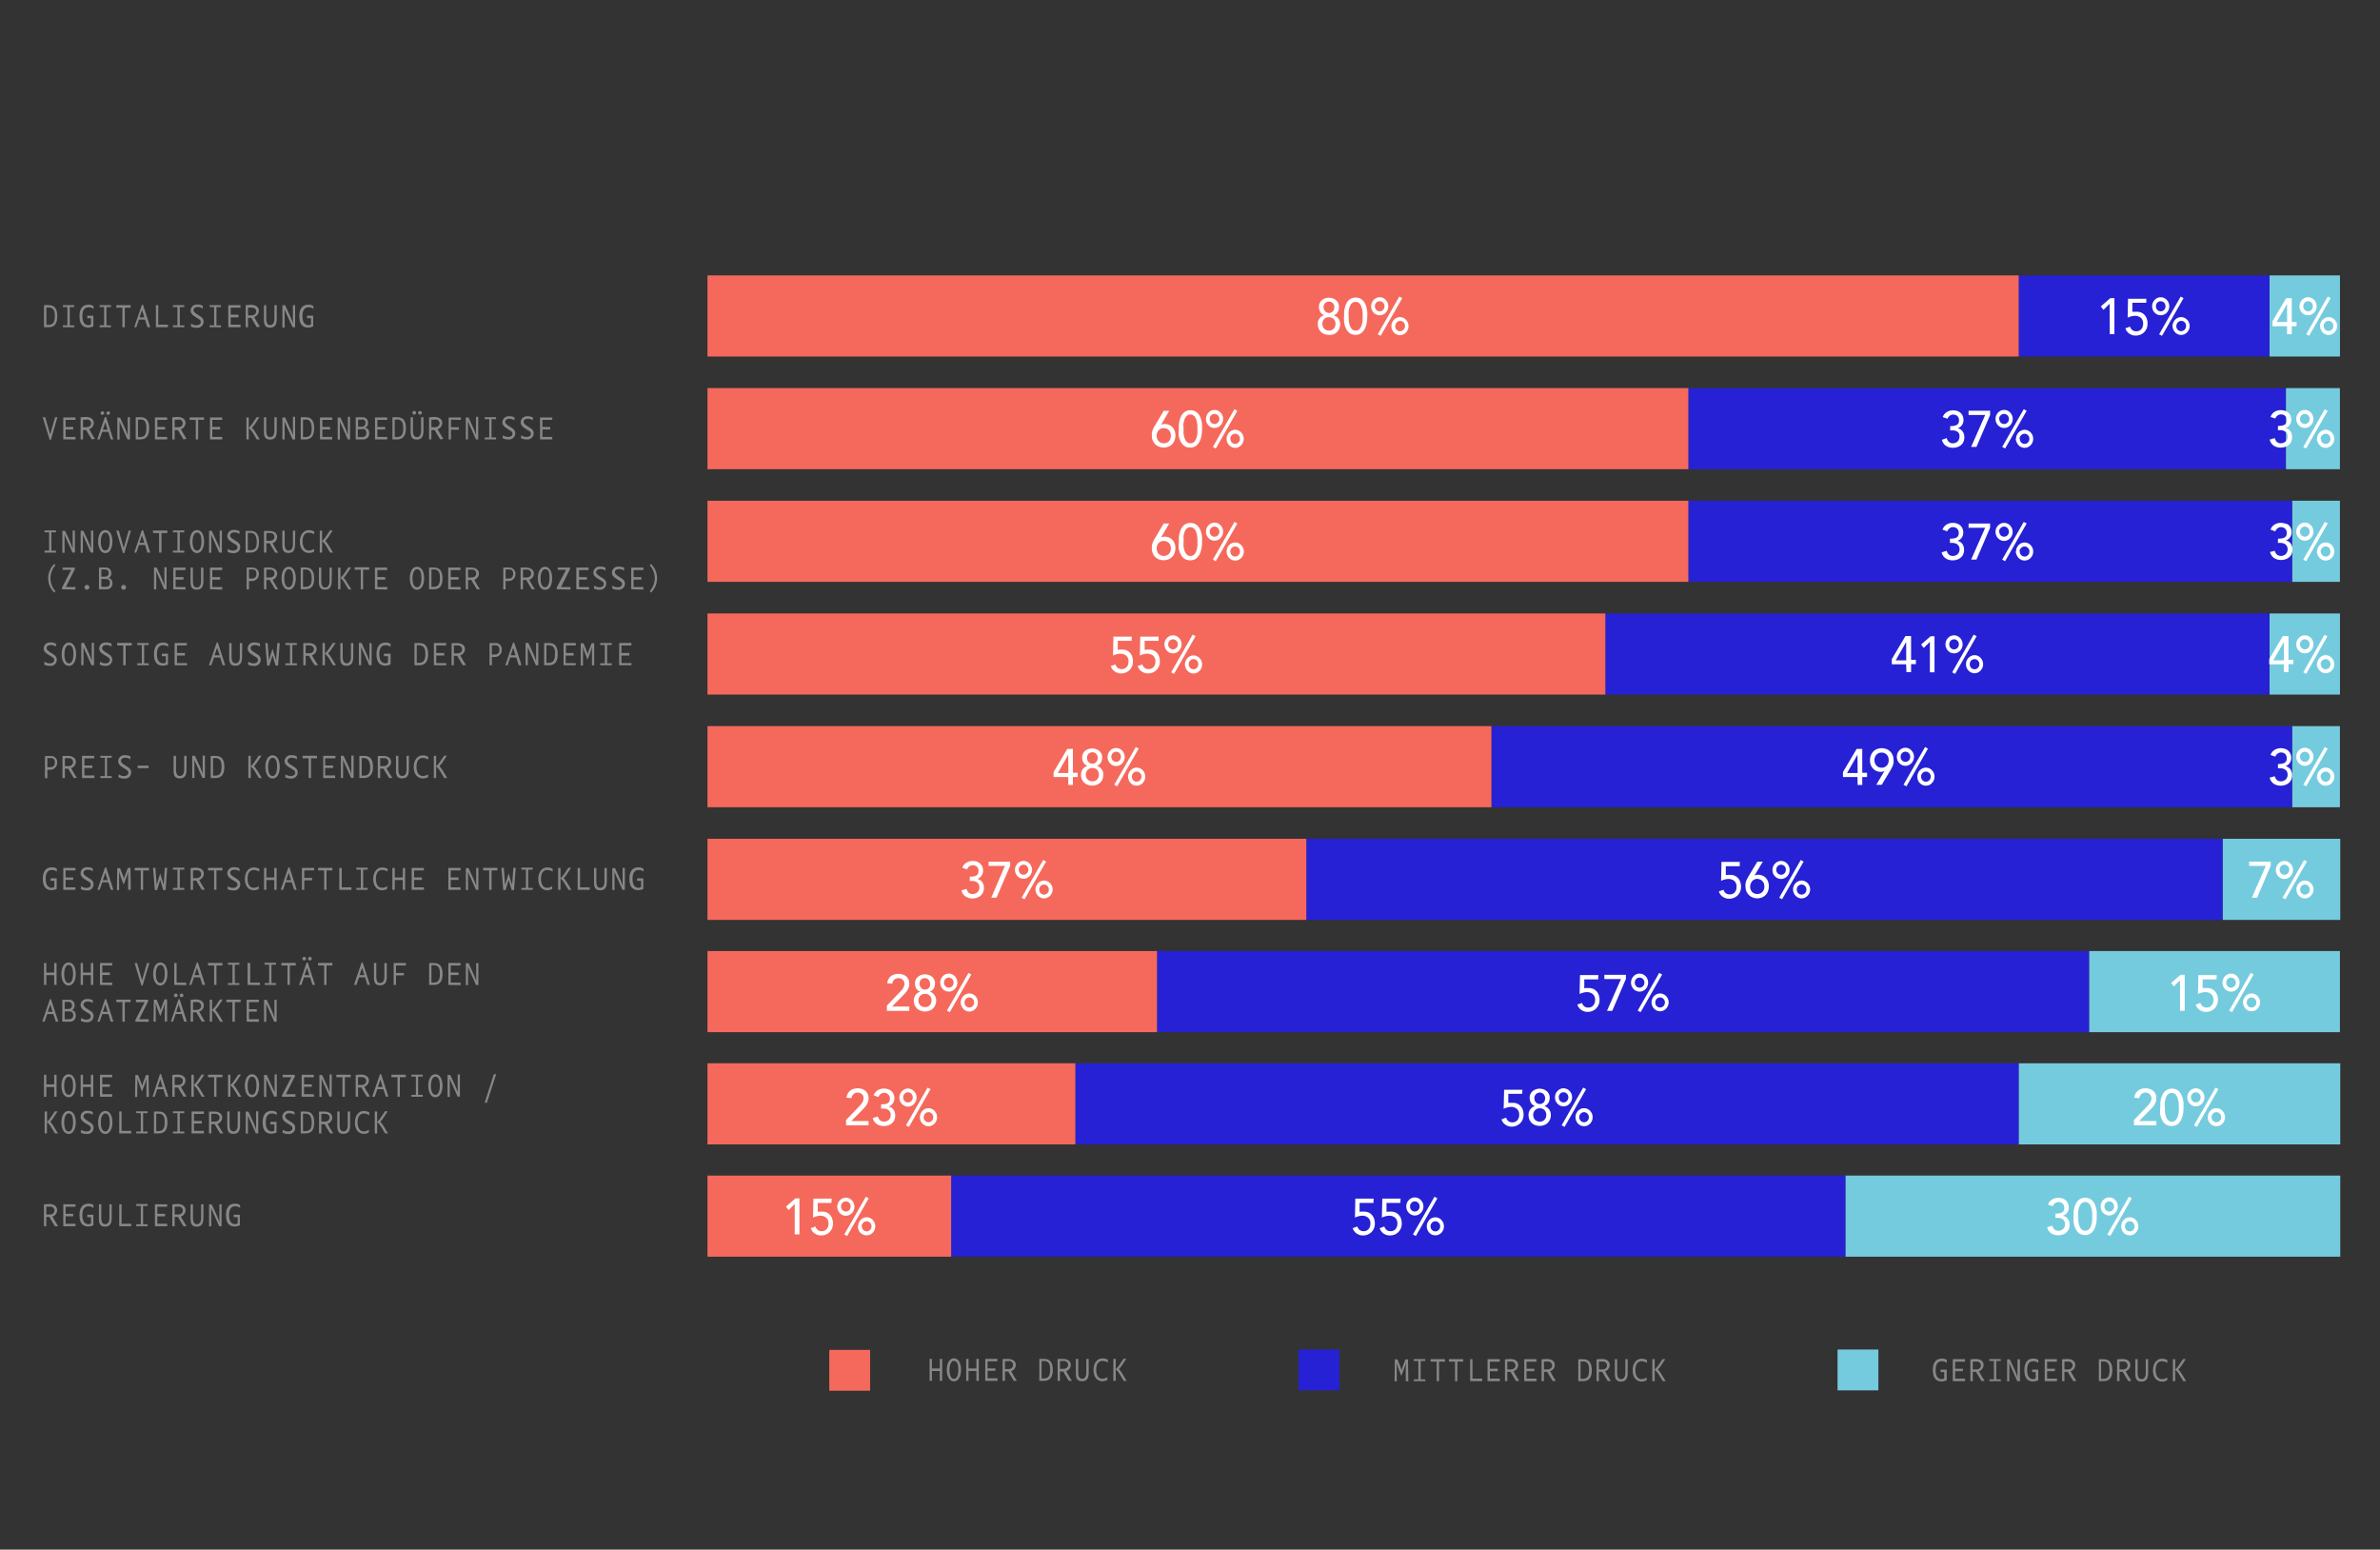 <svg data-name="Ebene 1" xmlns="http://www.w3.org/2000/svg" width="390" height="253.91"><rect width="100%" height="100%" fill="#333333" stroke="none"/><path fill="#75cbde" d="M371.9 45.13h11.54v13.29H371.9zM375.59 82.05h7.84v13.29h-7.84zM371.9 100.52h11.54v13.29H371.9zM375.59 118.98h7.84v13.29h-7.84zM364.21 137.44h19.28v13.29h-19.28z"/><path fill="#2621d4" d="M330.78 45.13h41.11v13.29h-41.11zM276.66 63.59h97.93v13.29h-97.93zM276.66 82.05h98.93v13.29h-98.93zM263.05 100.52h108.84v13.29H263.05zM214.06 137.44h150.15v13.29H214.06z"/><path fill="#f5695c" d="M115.93 45.13h214.86v13.29H115.93zM115.93 63.59h160.73v13.29H115.93zM115.93 82.05h160.73v13.29H115.93zM115.93 100.52h147.13v13.29H115.93zM115.93 118.98h128.49v13.29H115.93zM115.93 137.44h98.13v13.29h-98.13z"/><path d="M8 53.61h-.79V50A7.38 7.38 0 018 50c1.14 0 1.38.89 1.38 1.79S9.16 53.61 8 53.61zm0-3.23h-.4v2.85h.3c.83 0 1.08-.45 1.08-1.46.02-.67-.13-1.39-.98-1.39zM10.31 53.61v-.31h.74v-3h-.74V50h1.86v.31h-.74v3h.74v.31zM15.32 50.63a1.17 1.17 0 00-.82-.28c-.7 0-1 .55-1 1.44s.31 1.49 1 1.49a.61.61 0 00.41-.15v-1h-.61v-.4h1v1.75a2.47 2.47 0 01-.81.19c-1.09 0-1.46-.77-1.46-1.89s.46-1.85 1.44-1.85a1.27 1.27 0 01.85.23zM16.32 53.61v-.31h.74v-3h-.74V50h1.86v.31h-.74v3h.74v.31zM20.45 50.41v3.2h-.39v-3.2h-1V50h2.35v.41zM24.16 53.61l-.39-1.25h-1l-.43 1.25H22l1.25-3.67h.19l1.18 3.67zm-.89-2.82L22.86 52h.79zM25.55 53.61V50h.38v3.2h1.59v.41zM28.34 53.61v-.31h.74v-3h-.74V50h1.86v.31h-.74v3h.74v.31zM32.21 53.7a1.88 1.88 0 01-.93-.21l.06-.48a1.33 1.33 0 00.84.28c.34 0 .72-.14.72-.53s-.41-.52-.72-.73-.94-.52-.94-1.13a1 1 0 011.07-1 1.82 1.82 0 01.92.2v.47a1.29 1.29 0 00-.86-.26c-.37 0-.66.2-.66.51s.41.56.74.77l.12.07c.38.24.79.49.79 1a1 1 0 01-1.15 1.04zM34.35 53.61v-.31h.74v-3h-.74V50h1.86v.31h-.74v3h.74v.31zM37.41 53.61V50h2v.41H37.8v1.15h1.28V52H37.8v1.2h1.62v.41zM42.09 53.61c-.13-.21-.68-1.09-.9-1.53h-.55v1.53h-.38V50c.27 0 .61-.05.88-.05.66 0 1.28.3 1.28 1a1.1 1.1 0 01-.76 1 18.3 18.3 0 00.94 1.58zm-.84-3.21h-.61v1.28h.53c.58 0 .81-.32.81-.69s-.3-.59-.73-.59zM45.35 52.24c0 1-.33 1.44-1.1 1.44s-1-.46-1-1.29V50h.38v2.2c0 .85.28 1.07.64 1.07s.69-.23.69-1.07V50h.39zM47.94 53.61L47.21 52a13.29 13.29 0 01-.57-1.33v3h-.36V50h.44l.72 1.57A10.63 10.63 0 0148 53v-3h.36v3.61zM51.38 50.63a1.17 1.17 0 00-.82-.28c-.7 0-1 .55-1 1.44s.31 1.49 1 1.49a.61.61 0 00.41-.15v-1h-.65v-.4h1v1.75a2.47 2.47 0 01-.81.19c-1.09 0-1.46-.77-1.46-1.89s.46-1.85 1.44-1.85a1.27 1.27 0 01.85.23zM8.34 72.06h-.2L7 68.36h.41l.81 2.84.81-2.84h.38zM10.37 72v-3.6h2v.4h-1.62v1.16H12v.41h-1.25v1.22h1.62V72zM15.05 72c-.13-.22-.68-1.09-.91-1.53h-.54V72h-.39v-3.63c.27 0 .62-.05.88-.05.66 0 1.28.3 1.28 1a1.09 1.09 0 01-.76 1c.31.56.6 1.08.94 1.58zm-.84-3.22h-.61V70h.53c.58 0 .8-.32.8-.69a.64.64 0 00-.72-.57zM18.15 72l-.39-1.25h-1L16.31 72h-.37l1.25-3.68h.19L18.56 72zm-1.37-4a.3.3 0 11.31-.3.3.3 0 01-.31.24zm.48 1.19l-.41 1.23h.79zm.47-1.19a.3.3 0 11.31-.3.31.31 0 01-.31.24zM20.89 72l-.73-1.64c-.15-.36-.47-1-.57-1.34v3h-.36v-3.6h.44l.73 1.57a12.35 12.35 0 01.53 1.37v-3h.36V72zM23 72h-.76v-3.63a7.31 7.31 0 01.81 0c1.15 0 1.39.89 1.39 1.79S24.19 72 23 72zm0-3.24h-.39v2.85h.3c.84 0 1.08-.44 1.08-1.45.01-.71-.12-1.44-.99-1.44zM25.39 72v-3.6h2v.4h-1.61v1.16h1.28v.41h-1.28v1.22h1.62V72zM30.07 72c-.13-.22-.68-1.09-.9-1.53h-.55V72h-.38v-3.63c.27 0 .61-.05.88-.05.66 0 1.28.3 1.28 1a1.1 1.1 0 01-.76 1c.31.56.6 1.08.94 1.58zm-.84-3.22h-.61V70h.53c.58 0 .81-.32.81-.69a.65.65 0 00-.73-.57zM32.47 68.76V72h-.39v-3.2h-1v-.41h2.35v.41zM34.41 72v-3.6h2v.4h-1.62v1.16h1.28v.41h-1.28v1.22h1.62V72zM42.08 72l-.69-1.15a3.35 3.35 0 00-.63-.73V72h-.38v-3.6h.38v1.7a4.64 4.64 0 00.62-.73l.67-1h.45l-.65 1a5.78 5.78 0 01-.57.7 5.59 5.59 0 01.61.83l.67 1.1zM45.35 70.59c0 1-.33 1.43-1.1 1.43s-1-.45-1-1.28v-2.38h.38v2.2c0 .84.28 1.06.64 1.06s.69-.23.69-1.06v-2.2h.39zM47.94 72l-.73-1.64a12.5 12.5 0 01-.57-1.36v3h-.36v-3.6h.44l.72 1.57A10.63 10.63 0 0148 71.3v-3h.36V72zM50.05 72h-.77v-3.63a7.4 7.4 0 01.82 0c1.14 0 1.38.89 1.38 1.79S51.23 72 50.05 72zm0-3.24h-.4v2.85H50c.83 0 1.08-.44 1.08-1.45-.03-.71-.16-1.44-1.02-1.44zM52.44 72v-3.6h2v.4h-1.62v1.16h1.28v.41h-1.28v1.22h1.62V72zM57 72l-.73-1.64c-.15-.36-.47-1-.57-1.34v3h-.36v-3.6h.44l.73 1.57A12.35 12.35 0 0157 71.3v-3h.36V72zM59.49 72h-1.2v-3.63h1.07a.85.85 0 01.94.9.77.77 0 01-.54.84c.44 0 .74.26.74.91a.94.94 0 01-1.01.98zm-.21-3.24h-.6v1.16h.55a.57.57 0 00.65-.61.53.53 0 00-.6-.59zm0 1.56h-.65v1.29h.62c.52 0 .78-.17.78-.66s-.26-.67-.7-.67zM61.45 72v-3.6h2v.4h-1.61v1.16h1.28v.41h-1.28v1.22h1.62V72zM65.07 72h-.76v-3.63a7.31 7.31 0 01.81 0c1.15 0 1.39.89 1.39 1.79S66.26 72 65.07 72zm0-3.24h-.39v2.85H65c.84 0 1.08-.44 1.08-1.45-.01-.71-.14-1.44-1-1.44zM69.39 70.59c0 1-.33 1.43-1.1 1.43s-1-.45-1-1.28v-2.38h.38v2.2c0 .84.28 1.06.64 1.06s.69-.23.69-1.06v-2.2h.39zm-1.52-2.65a.3.3 0 11.31-.3.31.31 0 01-.31.3zm.94 0a.3.3 0 11.31-.3.3.3 0 01-.31.3zM72.14 72c-.13-.22-.68-1.09-.9-1.53h-.55V72h-.38v-3.63c.27 0 .61-.05.88-.05.66 0 1.28.3 1.28 1a1.1 1.1 0 01-.76 1c.31.56.6 1.08.94 1.58zm-.84-3.22h-.61V70h.53c.58 0 .81-.32.81-.69a.65.65 0 00-.73-.57zM73.9 68.76V70h1.28v.41H73.9V72h-.38v-3.6h2v.4zM78 72l-.73-1.64a12.5 12.5 0 01-.58-1.36v3h-.36v-3.6h.44l.72 1.57A10.63 10.63 0 0178 71.3v-3h.36V72zM79.43 72v-.32h.74v-3h-.74v-.32h1.86v.32h-.75v3h.75V72zM83.29 72a1.83 1.83 0 01-.93-.21l.06-.47a1.41 1.41 0 00.85.27c.33 0 .71-.13.71-.52s-.41-.52-.71-.73-.94-.53-.94-1.13a1 1 0 011.07-1 1.79 1.79 0 01.91.19v.48a1.33 1.33 0 00-.87-.26c-.37 0-.65.19-.65.5s.41.57.74.78l.12.07c.38.24.78.49.78 1A1 1 0 0183.29 72zM86.3 72a1.78 1.78 0 01-.93-.21l.06-.47a1.38 1.38 0 00.84.27c.34 0 .72-.13.72-.52s-.41-.52-.72-.73-.94-.53-.94-1.13a1 1 0 011.07-1 1.83 1.83 0 01.92.19v.48a1.29 1.29 0 00-.86-.26c-.37 0-.66.19-.66.5s.41.57.74.78l.12.07c.38.24.79.49.79 1A1 1 0 0186.3 72zM88.5 72v-3.6h2v.4h-1.62v1.16h1.28v.41h-1.28v1.22h1.62V72zM7.31 90.54v-.32h.74v-3h-.74v-.31h1.86v.31h-.75v3h.75v.32zM11.88 90.54l-.73-1.64a13.29 13.29 0 01-.57-1.33v3h-.36v-3.6h.44l.72 1.57a10.63 10.63 0 01.53 1.37v-2.98h.36v3.61zM14.88 90.54l-.73-1.64c-.15-.36-.47-1-.57-1.33v3h-.36v-3.6h.44l.73 1.57a12.35 12.35 0 01.53 1.37v-2.98h.36v3.61zM17.26 90.62c-.75 0-1.18-.85-1.18-1.88s.4-1.88 1.18-1.88 1.16.86 1.16 1.88-.42 1.88-1.16 1.88zm0-3.36c-.45 0-.74.64-.74 1.48s.23 1.47.74 1.47.72-.68.72-1.47-.15-1.48-.72-1.48zM20.36 90.64h-.2l-1.11-3.7h.41l.81 2.84.81-2.84h.38zM24.16 90.54l-.39-1.25h-1l-.43 1.25H22l1.25-3.67h.19l1.18 3.67zm-.89-2.82l-.41 1.22h.79zM26.46 87.34v3.2h-.39v-3.2h-1v-.41h2.35v.41zM28.34 90.54v-.32h.74v-3h-.74v-.31h1.86v.31h-.74v3h.74v.32zM32.29 90.62c-.76 0-1.18-.85-1.18-1.88s.4-1.88 1.18-1.88 1.15.86 1.15 1.88-.44 1.88-1.15 1.88zm0-3.36c-.46 0-.74.64-.74 1.48s.23 1.47.74 1.47.72-.68.72-1.47-.15-1.48-.72-1.48zM35.92 90.54l-.73-1.64a13.29 13.29 0 01-.57-1.33v3h-.36v-3.6h.44l.72 1.57a10.63 10.63 0 01.58 1.34v-2.95h.36v3.61zM38.22 90.62a1.78 1.78 0 01-.93-.21l.06-.47a1.38 1.38 0 00.84.27c.34 0 .72-.13.72-.52s-.41-.52-.72-.73-.94-.52-.94-1.13a1 1 0 011.07-1 1.82 1.82 0 01.92.2v.47a1.29 1.29 0 00-.86-.26c-.37 0-.66.2-.66.51s.41.56.74.77l.12.07c.38.24.79.49.79 1a1 1 0 01-1.15 1.03zM41 90.54h-.76V87a5.49 5.49 0 01.81 0c1.15 0 1.39.89 1.39 1.79s-.22 1.75-1.44 1.75zm0-3.23h-.39v2.84H41c.84 0 1.08-.44 1.08-1.45-.08-.7-.18-1.39-1.08-1.39zM45.1 90.54c-.13-.22-.68-1.09-.91-1.53h-.54v1.53h-.39V87h.88c.66 0 1.28.3 1.28 1a1.09 1.09 0 01-.76 1c.31.56.6 1.08.94 1.58zm-.84-3.21h-.61v1.28h.53c.58 0 .8-.32.8-.69a.64.64 0 00-.72-.59zM48.35 89.17c0 1-.33 1.43-1.09 1.43s-1-.45-1-1.28v-2.38h.39v2.2c0 .84.28 1.06.64 1.06s.71-.2.71-1.06v-2.2h.38zM50.6 90.6c-.75 0-1.46-.59-1.46-1.84 0-1.07.57-1.89 1.46-1.89a1.71 1.71 0 01.89.23v.46a1.59 1.59 0 00-.91-.28c-.6 0-1 .49-1 1.43s.42 1.49 1.05 1.49a1.5 1.5 0 00.84-.27v.45a1.61 1.61 0 01-.87.22zM54.1 90.54l-.69-1.15a3.06 3.06 0 00-.63-.72v1.87h-.38v-3.6h.38v1.7a4.64 4.64 0 00.62-.73l.67-1h.45l-.65 1a5.09 5.09 0 01-.57.7 5.59 5.59 0 01.61.83l.67 1.11zM8.9 97.1a3.27 3.27 0 010-4.71l.18.25a3.14 3.14 0 000 4.21zm1.26-.55v-.26l1.52-2.93h-1.42V93h2v.26l-1.47 2.93h1.56v.41zm4.09.07a.39.39 0 01-.4-.39.4.4 0 01.4-.39.39.39 0 110 .78zm3.17-.07h-1.2V93h1.07a.85.85 0 01.94.9.76.76 0 01-.54.84c.44 0 .74.26.74.91a.94.94 0 01-1.01.9zm-.21-3.24h-.6v1.17h.55a.57.57 0 00.65-.62.53.53 0 00-.6-.55zm.05 1.56h-.65v1.29h.62c.52 0 .78-.17.78-.66s-.31-.63-.75-.63zm3 1.75a.39.39 0 01-.4-.39.4.4 0 01.4-.39.39.39 0 110 .78zm6.64-.07l-.73-1.64c-.15-.36-.47-1-.57-1.34v3h-.36V93h.44l.73 1.57a12.35 12.35 0 01.53 1.37v-3h.36v3.61zm1.5 0V93h2v.4h-1.62v1.16h1.28v.41h-1.28v1.22h1.62v.41zm4.93-1.37c0 1-.33 1.43-1.1 1.43s-1-.45-1-1.28V93h.38v2.2c0 .84.28 1.06.64 1.06s.69-.23.69-1.06V93h.39zm1.08 1.37V93h2v.4h-1.62v1.16h1.28v.41h-1.28v1.22h1.62v.41zm6.94-1.35h-.55v1.36h-.38V93a9 9 0 011 0 1 1 0 011 1.11 1.12 1.12 0 01-1.07 1.09zm0-1.89h-.55v1.49h.4c.44 0 .82-.12.82-.79-.02-.5-.22-.7-.67-.7zm3.75 3.24c-.13-.22-.68-1.09-.91-1.53h-.54v1.53h-.39V93h.88c.66 0 1.28.3 1.28 1a1.09 1.09 0 01-.76 1c.31.56.6 1.08.94 1.58zm-.84-3.22h-.61v1.29h.53c.58 0 .8-.32.8-.69a.64.64 0 00-.72-.6zm3.05 3.3c-.75 0-1.17-.85-1.17-1.88s.4-1.88 1.17-1.88 1.16.85 1.16 1.88-.41 1.88-1.16 1.88zm0-3.36c-.45 0-.73.64-.73 1.48s.22 1.47.73 1.47.72-.68.72-1.47-.15-1.48-.72-1.48zm2.74 3.28h-.77V93a7.4 7.4 0 01.82 0c1.14 0 1.38.89 1.38 1.79s-.25 1.76-1.43 1.76zm0-3.24h-.4v2.85H50c.83 0 1.08-.44 1.08-1.45-.03-.71-.16-1.4-1.02-1.4zm4.3 1.87c0 1-.33 1.43-1.09 1.43s-1-.45-1-1.28V93h.39v2.2c0 .84.28 1.06.64 1.06S54 96 54 95.15V93h.38zm2.74 1.37l-.69-1.15a3 3 0 00-.62-.72v1.87h-.38V93h.39v1.7a5.24 5.24 0 00.62-.73l.67-1h.45l-.66 1a4.41 4.41 0 01-.56.7 5 5 0 01.6.83l.68 1.11zm2.41-3.2v3.2h-.38v-3.2h-1v-.41h2.38v.41zm1.94 3.2V93h2v.4h-1.6v1.16h1.28v.41h-1.28v1.22h1.62v.41zm6.9.08c-.76 0-1.18-.85-1.18-1.88s.4-1.88 1.18-1.88 1.16.85 1.16 1.88-.41 1.88-1.15 1.88zm0-3.36c-.46 0-.74.64-.74 1.48s.23 1.47.74 1.47.72-.68.72-1.47-.14-1.48-.71-1.48zm2.73 3.28h-.76V93a7.31 7.31 0 01.81 0c1.15 0 1.39.89 1.39 1.79s-.24 1.76-1.43 1.76zm0-3.24h-.37v2.85h.3c.84 0 1.09-.44 1.09-1.45 0-.71-.09-1.4-1-1.4zm2.38 3.24V93h2v.4h-1.59v1.16h1.28v.41h-1.28v1.22h1.62v.41zm4.69 0c-.13-.22-.69-1.09-.91-1.53h-.53v1.53h-.38V93h.88c.66 0 1.28.3 1.28 1a1.09 1.09 0 01-.76 1c.31.56.6 1.08.94 1.58zm-.85-3.22h-.59v1.29h.53c.58 0 .81-.32.81-.69a.65.65 0 00-.73-.6zm6.11 1.87h-.55v1.36h-.38V93a9 9 0 011 0 1 1 0 011 1.11 1.12 1.12 0 01-1.05 1.09zm0-1.89h-.55v1.49h.4c.44 0 .83-.12.83-.79.02-.5-.2-.7-.66-.7zm3.75 3.24c-.13-.22-.68-1.09-.91-1.53h-.54v1.53h-.39V93h.88c.67 0 1.29.3 1.29 1a1.1 1.1 0 01-.76 1c.31.56.6 1.08.94 1.58zm-.84-3.22h-.61v1.29h.53c.58 0 .81-.32.81-.69a.65.65 0 00-.71-.6zm3 3.3c-.75 0-1.17-.85-1.17-1.88s.4-1.88 1.17-1.88 1.16.85 1.16 1.88-.34 1.88-1.09 1.88zm0-3.36c-.45 0-.73.64-.73 1.48s.22 1.47.73 1.47.73-.68.73-1.47-.04-1.48-.66-1.48zm1.91 3.28v-.26l1.53-2.93H91.4V93h2v.26l-1.47 2.93h1.56v.41zm3.22 0V93h2v.4h-1.55v1.16h1.29v.41h-1.29v1.22h1.63v.41zm3.81.08a1.78 1.78 0 01-.93-.21l.06-.47a1.39 1.39 0 00.85.27c.33 0 .71-.13.71-.52s-.41-.52-.71-.73-1-.52-1-1.13a1 1 0 011.08-1 1.79 1.79 0 01.91.19v.48a1.33 1.33 0 00-.87-.26c-.37 0-.66.19-.66.5s.41.57.75.78l.12.07c.38.24.78.49.78 1a1 1 0 01-1.02 1.03zm3 0a1.84 1.84 0 01-.94-.21l.06-.47a1.41 1.41 0 00.85.27c.34 0 .72-.13.72-.52s-.41-.52-.72-.73-.94-.52-.94-1.13a1 1 0 011.07-1 1.83 1.83 0 01.92.19v.48a1.29 1.29 0 00-.86-.26c-.38 0-.66.19-.66.5s.41.57.74.78l.12.07c.38.24.79.49.79 1a1 1 0 01-1.07 1.03zm2.19-.08V93h2v.4h-1.62v1.16h1.28v.41h-1.28v1.22h1.62v.41zm3.22.55l-.18-.25a3.14 3.14 0 000-4.21l.18-.25a3.25 3.25 0 010 4.71zM8.18 109.1a1.84 1.84 0 01-.94-.21l.06-.48a1.45 1.45 0 00.86.28c.34 0 .72-.14.72-.54s-.41-.52-.72-.73-1-.53-1-1.15a1 1 0 011.08-1 1.86 1.86 0 01.93.2v.48a1.34 1.34 0 00-.88-.26c-.37 0-.66.2-.66.51s.42.57.75.78l.12.07c.39.24.8.5.8 1a1 1 0 01-1.12 1.05zM11.3 109.1c-.77 0-1.19-.86-1.19-1.9s.41-1.91 1.19-1.91 1.17.87 1.17 1.9-.41 1.91-1.17 1.91zm0-3.4c-.46 0-.74.65-.74 1.49s.22 1.5.74 1.5.73-.7.73-1.5-.15-1.49-.73-1.49zM15 109l-.74-1.67c-.16-.36-.48-1-.58-1.34v3h-.36v-3.65h.44l.74 1.59a11.77 11.77 0 01.53 1.39v-3h.37V109zM17.29 109.1a1.82 1.82 0 01-.94-.21l.06-.48a1.42 1.42 0 00.85.28c.34 0 .73-.14.73-.54s-.42-.52-.73-.73-1-.53-1-1.15a1 1 0 011.09-1 1.82 1.82 0 01.92.2v.48a1.36 1.36 0 00-.88-.26c-.37 0-.66.2-.66.51s.41.57.75.78l.12.07c.38.24.79.5.79 1a1 1 0 01-1.1 1.05zM20.59 105.78V109h-.39v-3.24h-1v-.42h2.39v.42zM22.49 109v-.32h.75v-3h-.75v-.32h1.88v.32h-.75v3h.75v.32zM27.56 106a1.24 1.24 0 00-.84-.28c-.71 0-1 .55-1 1.46s.31 1.5 1.05 1.5a.6.6 0 00.41-.16v-1h-.65v-.41h1v1.77a2.54 2.54 0 01-.82.19c-1.1 0-1.47-.77-1.47-1.9s.46-1.88 1.45-1.88a1.3 1.3 0 01.86.23zM28.61 109v-3.65h2v.41H29V107h1.3v.41H29v1.24h1.64v.35zM36.48 109l-.4-1.27h-1l-.46 1.27h-.38l1.27-3.72h.19l1.2 3.72zm-.91-2.86l-.41 1.23H36zM39.67 107.63c0 1-.34 1.45-1.11 1.45s-1-.46-1-1.3v-2.41h.39v2.23c0 .85.29 1.08.65 1.08s.7-.24.7-1.08v-2.23h.39zM41.57 109.1a1.84 1.84 0 01-.94-.21l.06-.48a1.44 1.44 0 00.85.28c.34 0 .73-.14.73-.54s-.42-.52-.73-.73-.95-.53-.95-1.15a1 1 0 011.09-1 1.82 1.82 0 01.92.2v.48a1.34 1.34 0 00-.88-.26c-.37 0-.66.2-.66.51s.41.57.75.78l.12.07c.38.24.79.5.79 1a1 1 0 01-1.15 1.05zM45.56 109.05h-.39l-.51-1.68-.52 1.68h-.37l-.3-3.68h.39l.21 2.84.59-1.93.58 1.93.2-2.84h.4zM46.77 109v-.32h.75v-3h-.75v-.32h1.88v.32h-.75v3h.75v.32zM51.56 109c-.14-.22-.69-1.11-.92-1.55h-.55V109h-.39v-3.63h.89c.67 0 1.3.3 1.3 1a1.09 1.09 0 01-.77 1 18 18 0 001 1.61zm-.85-3.26h-.62v1.3h.53c.59 0 .82-.32.82-.69a.65.65 0 00-.73-.59zM54.58 109c-.26-.42-.48-.8-.7-1.17a3.15 3.15 0 00-.64-.73v1.9h-.39v-3.65h.39v1.73a5.3 5.3 0 00.63-.74l.68-1H55l-.66 1a5 5 0 01-.57.7 5.55 5.55 0 01.61.84l.68 1.13zM57.88 107.63c0 1-.33 1.45-1.11 1.45s-1-.46-1-1.3v-2.41h.39v2.23c0 .85.29 1.08.65 1.08s.7-.24.7-1.08v-2.23h.39zM60.49 109l-.73-1.67a12.63 12.63 0 01-.58-1.34v3h-.37v-3.65h.45L60 107a10.45 10.45 0 01.54 1.39v-3h.36V109zM64 106a1.24 1.24 0 00-.84-.28c-.71 0-1 .55-1 1.46s.32 1.5 1 1.5a.65.65 0 00.42-.16v-1h-.66v-.41H64v1.77a2.67 2.67 0 01-.83.19c-1.1 0-1.47-.77-1.47-1.9s.46-1.88 1.45-1.88a1.28 1.28 0 01.86.23zM68.69 109h-.77v-3.63a7.38 7.38 0 01.82 0c1.16 0 1.41.9 1.41 1.82s-.26 1.81-1.46 1.81zm0-3.28h-.4v2.89h.31c.85 0 1.1-.46 1.1-1.47.01-.66-.13-1.4-1-1.4zM71.1 109v-3.65h2v.41h-1.61V107h1.3v.41h-1.3v1.24h1.65v.35zM75.84 109c-.14-.22-.69-1.11-.92-1.55h-.55V109H74v-3.63h.89c.67 0 1.3.3 1.3 1a1.09 1.09 0 01-.77 1 18 18 0 00.95 1.61zm-.84-3.24h-.62v1.3h.53c.59 0 .82-.32.82-.69a.65.65 0 00-.73-.61zM81.15 107.65h-.55V109h-.38v-3.64h1a1 1 0 011 1.12 1.13 1.13 0 01-1.07 1.17zm0-1.91h-.55v1.5h.41c.44 0 .83-.12.83-.8 0-.5-.23-.7-.69-.7zM85 109l-.4-1.27h-1l-.42 1.27h-.38l1.27-3.72h.19l1.2 3.72zm-.9-2.86l-.42 1.23h.8zM87.81 109l-.74-1.67c-.16-.36-.48-1-.58-1.34v3h-.36v-3.65h.44l.74 1.59a12 12 0 01.54 1.39v-3h.36V109zM89.94 109h-.78v-3.63a7.69 7.69 0 01.83 0c1.16 0 1.4.9 1.4 1.82s-.25 1.81-1.45 1.81zm0-3.28h-.4v2.89h.31c.84 0 1.09-.46 1.09-1.47.06-.66-.12-1.4-.94-1.4zM92.35 109v-3.65h2v.41h-1.61V107H94v.41h-1.3v1.24h1.64v.35zM97 109v-3.08a7.24 7.24 0 01-.3 1.08l-.42 1.11-.43-1.11a8 8 0 01-.32-1.09v3.13h-.36v-3.65h.45l.43 1.07a6.92 6.92 0 01.25.72c.07-.23.12-.42.28-.84l.37-.95h.42v3.65zM98.36 109v-.32h.75v-3h-.75v-.32h1.89v.32h-.76v3h.76v.32zM101.46 109v-3.65h2v.41h-1.63V107h1.29v.41h-1.29v1.24h1.64v.35zM9.31 142.82a1.21 1.21 0 00-.82-.27c-.7 0-1 .55-1 1.44s.31 1.48 1 1.48a.61.61 0 00.41-.15v-1h-.61v-.41h1v1.75a2.47 2.47 0 01-.81.19c-1.09 0-1.46-.77-1.46-1.88s.46-1.85 1.44-1.85a1.33 1.33 0 01.85.22zM10.37 145.8v-3.59h2v.4h-1.62v1.16H12v.4h-1.25v1.22h1.62v.41zM14.18 145.89a2 2 0 01-.94-.21l.07-.48a1.33 1.33 0 00.84.28c.34 0 .72-.14.72-.53s-.41-.52-.72-.72-.94-.53-.94-1.13a1 1 0 011.07-1 1.83 1.83 0 01.92.19v.48a1.29 1.29 0 00-.86-.26c-.37 0-.66.19-.66.5s.41.57.74.77l.12.08c.38.23.79.48.79 1a1 1 0 01-1.15 1.03zM18.15 145.8l-.39-1.24h-1l-.43 1.24h-.37l1.25-3.67h.19l1.18 3.67zm-.89-2.8l-.41 1.22h.79zM21 145.8v-3a6.89 6.89 0 01-.32 1.06l-.42 1.09-.42-1.12a9.45 9.45 0 01-.32-1.07v3.08h-.36l.05-3.59h.45l.42 1c.12.29.16.45.25.71.06-.22.12-.41.27-.83l.36-.93h.42l.05 3.59zM23.45 142.61v3.19h-.38v-3.19h-1v-.41h2.35v.41zM27.14 145.84h-.38l-.51-1.66-.51 1.66h-.36l-.3-3.64h.39l.2 2.81.58-1.9.58 1.9.17-2.81h.39zM28.34 145.8v-.31h.74v-3h-.74v-.32h1.86v.32h-.74v3h.74v.31zM33.08 145.8c-.13-.21-.68-1.09-.91-1.52h-.54v1.52h-.39v-3.58c.27 0 .62-.05.88-.05.66 0 1.28.3 1.28 1a1.08 1.08 0 01-.76 1 18.3 18.3 0 00.94 1.58zm-.84-3.21h-.61v1.29h.53c.58 0 .8-.32.8-.69a.64.64 0 00-.72-.6zM35.47 142.61v3.19h-.38v-3.19h-1v-.41h2.36v.41zM38.22 145.89a1.88 1.88 0 01-.93-.21l.06-.48a1.33 1.33 0 00.84.28c.34 0 .72-.14.72-.53s-.41-.52-.72-.72-.94-.53-.94-1.13a1 1 0 011.07-1 1.83 1.83 0 01.92.19v.48a1.29 1.29 0 00-.86-.26c-.37 0-.66.19-.66.5s.41.57.74.77l.12.08c.38.23.79.48.79 1a1 1 0 01-1.15 1.03zM41.58 145.87c-.75 0-1.45-.59-1.45-1.85 0-1.07.56-1.88 1.46-1.88a1.7 1.7 0 01.89.22v.46a1.56 1.56 0 00-.91-.27c-.59 0-1 .48-1 1.43s.38 1.49 1 1.49a1.44 1.44 0 00.84-.28v.45a1.59 1.59 0 01-.83.23zM44.94 145.8v-1.6h-1.29v1.6h-.38v-3.59h.38v1.57h1.29v-1.57h.39v3.59zM48.2 145.8l-.39-1.24h-1l-.43 1.24H46l1.25-3.67h.19l1.18 3.67zm-.89-2.8l-.41 1.22h.79zM49.86 142.61v1.23h1.28v.4h-1.28v1.56h-.38v-3.59h2v.4zM53.5 142.61v3.19h-.38v-3.19h-1v-.41h2.35v.41zM55.6 145.8v-3.59h.4v3.18h1.59v.41zM58.39 145.8v-.31h.74v-3h-.74v-.32h1.86v.32h-.74v3h.74v.31zM62.62 145.87c-.75 0-1.46-.59-1.46-1.85 0-1.07.57-1.88 1.46-1.88a1.7 1.7 0 01.89.22v.46a1.58 1.58 0 00-.91-.27c-.6 0-1 .48-1 1.43s.38 1.49 1 1.49a1.44 1.44 0 00.84-.28v.45a1.54 1.54 0 01-.82.23zM66 145.8v-1.6h-1.31v1.6h-.39v-3.59h.39v1.57H66v-1.57h.38v3.59zM67.46 145.8v-3.59h2v.4h-1.61v1.16h1.28v.4h-1.28v1.22h1.62v.41zM73.47 145.8v-3.59h2v.4h-1.61v1.16h1.28v.4h-1.28v1.22h1.62v.41zM78 145.8l-.73-1.64a11.56 11.56 0 01-.57-1.33v3h-.36v-3.59h.44l.72 1.57a10 10 0 01.53 1.36v-2.97h.36v3.6zM80.55 142.61v3.19h-.39v-3.19h-1v-.41h2.35v.41zM84.23 145.84h-.38l-.5-1.66-.51 1.66h-.37l-.3-3.64h.39l.21 2.81.58-1.9.57 1.9.2-2.81h.39zM85.44 145.8v-.31h.74v-3h-.74v-.32h1.86v.32h-.75v3h.75v.31zM89.66 145.87c-.75 0-1.45-.59-1.45-1.85 0-1.07.56-1.88 1.46-1.88a1.7 1.7 0 01.89.22v.46a1.56 1.56 0 00-.91-.27c-.59 0-1 .48-1 1.43s.38 1.49 1 1.49a1.44 1.44 0 00.84-.28v.45a1.59 1.59 0 01-.83.23zM93.16 145.8l-.69-1.14a3.11 3.11 0 00-.62-.73v1.87h-.39v-3.59h.39v1.7a5.24 5.24 0 00.62-.73l.67-1h.44l-.65 1a4.32 4.32 0 01-.56.69 6 6 0 01.6.83l.67 1.11zM94.66 145.8v-3.59h.39v3.18h1.58v.41zM99.44 144.43c0 1-.33 1.44-1.1 1.44s-1-.46-1-1.29v-2.37h.38v2.2c0 .84.28 1.06.64 1.06s.69-.23.69-1.07v-2.19h.39zM102 145.8l-.73-1.64a11.56 11.56 0 01-.57-1.33v3h-.36v-3.59h.44l.72 1.57a10 10 0 01.53 1.36v-2.97h.36v3.6zM105.47 142.82a1.21 1.21 0 00-.82-.27c-.7 0-1 .55-1 1.44s.31 1.48 1 1.48a.61.61 0 00.41-.15v-1h-.65v-.41h1v1.75a2.47 2.47 0 01-.81.19c-1.09 0-1.46-.77-1.46-1.88s.46-1.85 1.44-1.85a1.33 1.33 0 01.85.22z" fill="#878787"/><path d="M217.77 54.87a1.87 1.87 0 01-.71-.13 1.6 1.6 0 01-.59-.35 1.92 1.92 0 01-.39-.57 2 2 0 01-.14-.75 1.7 1.7 0 01.08-.51 1.51 1.51 0 01.57-.74 1.59 1.59 0 01.42-.19 1.3 1.3 0 01-.32-.15 1.19 1.19 0 01-.28-.27 1.56 1.56 0 01-.2-.41 1.82 1.82 0 01-.08-.55 1.32 1.32 0 01.13-.6 1.37 1.37 0 01.36-.46 1.58 1.58 0 01.52-.3 2 2 0 011.26 0 1.62 1.62 0 01.53.3 1.23 1.23 0 01.35.46 1.32 1.32 0 01.13.6 1.64 1.64 0 01-.28 1 1 1 0 01-.28.27 1.15 1.15 0 01-.32.15 1.52 1.52 0 01.43.19 1.72 1.72 0 01.34.32 1.68 1.68 0 01.22.42 1.44 1.44 0 01.08.51 1.79 1.79 0 01-.14.75 1.61 1.61 0 01-.39.57 1.56 1.56 0 01-.58.35 1.88 1.88 0 01-.72.09zm0-.71a1.06 1.06 0 00.78-.3 1.11 1.11 0 00.29-.79 1.36 1.36 0 00-.08-.47.93.93 0 00-.23-.34 1.08 1.08 0 00-.34-.21 1.16 1.16 0 00-.42-.07 1 1 0 00-1.07 1.09 1.11 1.11 0 00.09.46 1.25 1.25 0 00.23.35 1.08 1.08 0 00.34.21 1.14 1.14 0 00.41.07zm-.88-3.82a1 1 0 00.06.34 1.11 1.11 0 00.17.3.83.83 0 00.28.21.72.72 0 00.37.09.93.93 0 00.39-.08 1 1 0 00.27-.21 1.11 1.11 0 00.17-.3 1.34 1.34 0 00.05-.35 1 1 0 00-.24-.67.8.8 0 00-.64-.26.82.82 0 00-.62.26.9.9 0 00-.26.67zM220.25 51.81v-.68a5.07 5.07 0 01.11-.68 3.33 3.33 0 01.23-.65 1.86 1.86 0 01.35-.54 1.76 1.76 0 01.52-.37 1.92 1.92 0 011.39 0 1.71 1.71 0 01.51.37 1.89 1.89 0 01.36.54 4.13 4.13 0 01.22.65 5.07 5.07 0 01.11.68 5.38 5.38 0 010 .68 7.19 7.19 0 01-.08 1 3.63 3.63 0 01-.3 1 2.2 2.2 0 01-.59.76 1.72 1.72 0 01-1.94 0 2.2 2.2 0 01-.59-.76 3.62 3.62 0 01-.29-1 5.93 5.93 0 01-.01-1zm.76 0v.69a4 4 0 00.16.78 1.77 1.77 0 00.35.63.82.82 0 00.63.25.79.79 0 00.63-.25 1.63 1.63 0 00.35-.63 3.38 3.38 0 00.16-.78v-.69-.45a3.05 3.05 0 00-.05-.52 2.72 2.72 0 00-.13-.51 1.63 1.63 0 00-.21-.44 1 1 0 00-.32-.32.88.88 0 00-.45-.11.94.94 0 00-.45.11 1.08 1.08 0 00-.32.32 1.63 1.63 0 00-.21.44 2.11 2.11 0 00-.12.51 4.6 4.6 0 00-.06.52c.03.17.03.32.03.45zM224.68 50.18a1.56 1.56 0 01.11-.57 1.51 1.51 0 01.3-.47 1.6 1.6 0 01.45-.32 1.24 1.24 0 01.54-.11 1.26 1.26 0 01.55.11 1.43 1.43 0 01.44.32 1.54 1.54 0 01.31.47 1.56 1.56 0 010 1.15 1.67 1.67 0 01-.31.47 1.33 1.33 0 01-1.53.31 1.39 1.39 0 01-.45-.31 1.64 1.64 0 01-.3-.47 1.58 1.58 0 01-.11-.58zm.62 0a.82.82 0 00.22.59.76.76 0 00.56.24.73.73 0 00.56-.24.82.82 0 00.23-.59.84.84 0 00-.23-.59.75.75 0 00-.56-.23.79.79 0 00-.56.23.83.83 0 00-.22.59zm.95 4.84l-.48-.25 3.53-6.18.48.26zm1.75-1.58a1.58 1.58 0 01.11-.58 1.66 1.66 0 01.3-.46 1.42 1.42 0 01.45-.32 1.3 1.3 0 011.09 0 1.42 1.42 0 01.45.32 1.66 1.66 0 01.3.46 1.58 1.58 0 01.11.58 1.52 1.52 0 01-.11.57 1.72 1.72 0 01-.3.47 1.42 1.42 0 01-.45.32 1.3 1.3 0 01-1.09 0 1.42 1.42 0 01-.45-.32 1.72 1.72 0 01-.3-.47 1.52 1.52 0 01-.11-.57zm.62 0a.84.84 0 00.23.59A.78.78 0 00230 54a.8.8 0 00.23-.59.78.78 0 00-.23-.59.76.76 0 00-1.11 0 .82.82 0 00-.23.62zM345.69 49.77l-1 1-.44-.56 1.56-1.36h.67v5.91h-.76zM351.7 49.61h-2.28v1.47h.75a1.89 1.89 0 01.72.14 1.81 1.81 0 01.55.4 1.79 1.79 0 01.35.62 2.47 2.47 0 01.12.79 2 2 0 01-.15.8 1.82 1.82 0 01-.43.62 1.74 1.74 0 01-.62.4 2.19 2.19 0 01-.77.14 1.84 1.84 0 01-1-.31 1.67 1.67 0 01-.66-.89l.76-.27a1.22 1.22 0 00.41.59 1.14 1.14 0 00.63.17 1.06 1.06 0 00.43-.08.85.85 0 00.35-.24 1 1 0 00.23-.38 1.36 1.36 0 00.09-.51 1.22 1.22 0 00-.37-1 1.5 1.5 0 00-1-.32 2.59 2.59 0 00-.55.08 2.48 2.48 0 00-.61.23l.06-3.11h3zM352.66 50.18a1.56 1.56 0 01.11-.57 1.54 1.54 0 01.31-.47 1.43 1.43 0 01.44-.32 1.26 1.26 0 01.55-.11 1.24 1.24 0 01.54.11 1.6 1.6 0 01.45.32 1.51 1.51 0 01.3.47 1.56 1.56 0 010 1.15 1.64 1.64 0 01-.3.47 1.39 1.39 0 01-.45.31 1.36 1.36 0 01-1.53-.31 1.67 1.67 0 01-.31-.47 1.58 1.58 0 01-.11-.58zm.62 0a.82.82 0 00.23.59.73.73 0 00.56.24.76.76 0 00.56-.24.82.82 0 00.22-.59.83.83 0 00-.22-.59.79.79 0 00-.56-.23.75.75 0 00-.56.23.84.84 0 00-.23.59zm1 4.84l-.47-.25 3.53-6.18.47.26zm1.72-1.58a1.4 1.4 0 01.12-.58 1.31 1.31 0 01.3-.46 1.28 1.28 0 01.44-.32 1.26 1.26 0 01.55-.12 1.3 1.3 0 01.55.12 1.5 1.5 0 01.44.32 1.31 1.31 0 01.3.46 1.4 1.4 0 01.11.58 1.52 1.52 0 01-.41 1 1.5 1.5 0 01-.44.32 1.3 1.3 0 01-.55.12 1.26 1.26 0 01-.55-.12 1.28 1.28 0 01-.44-.32 1.59 1.59 0 01-.42-1zm.62 0a.84.84 0 00.23.59A.8.8 0 00358 54a.83.83 0 00.22-.59.82.82 0 00-.22-.59.77.77 0 00-1.12 0 .82.82 0 00-.24.62z" fill="#fff"/><path d="M8.31 126.12h-.55v1.38h-.39v-3.63h1a1 1 0 011 1.11 1.14 1.14 0 01-1.06 1.14zm0-1.91h-.55v1.5h.4c.44 0 .83-.12.83-.8.01-.5-.22-.7-.68-.7zm3.79 3.27c-.13-.22-.69-1.11-.92-1.54h-.55v1.54h-.39v-3.62h.89c.67 0 1.3.3 1.3 1a1.11 1.11 0 01-.77 1 16.47 16.47 0 00.95 1.6zm-.85-3.25h-.62v1.3h.54c.58 0 .81-.32.81-.7a.65.65 0 00-.73-.6zm2.19 3.25v-3.64h2v.41h-1.61v1.17h1.29v.41h-1.29v1.23h1.64v.42zm3 0v-.32h.75v-3h-.75v-.32h1.86v.32h-.76v3h.76v.32zm3.9.08a1.84 1.84 0 01-.94-.21l.06-.48a1.39 1.39 0 00.86.28c.34 0 .72-.14.72-.53s-.41-.53-.72-.74-.95-.53-.95-1.14a1 1 0 011.08-1 1.79 1.79 0 01.92.2v.48a1.34 1.34 0 00-.88-.26c-.37 0-.66.19-.66.51s.42.57.75.77l.12.08c.39.24.79.49.79 1a1 1 0 01-1.17 1.04zm2.22-1.7v-.4h1.78v.4zm8 .23c0 1-.33 1.45-1.11 1.45s-1-.46-1-1.3v-2.4h.39v2.23c0 .85.28 1.07.64 1.07s.7-.23.7-1.08v-2.22h.39zm2.62 1.39l-.74-1.66c-.16-.36-.48-1-.58-1.35v3h-.36v-3.64h.44l.74 1.59a12.41 12.41 0 01.53 1.38v-3h.37v3.65zm2.13 0h-.78v-3.62a7.69 7.69 0 01.83 0c1.15 0 1.4.9 1.4 1.81s-.26 1.81-1.45 1.81zm0-3.27h-.4v2.88h.3c.85 0 1.1-.45 1.1-1.47.01-.68-.12-1.41-.99-1.41zm7.11 3.27l-.69-1.16a3.15 3.15 0 00-.64-.73v1.89h-.39v-3.64h.39v1.72a4.35 4.35 0 00.63-.74l.68-1h.45l-.66 1a5.2 5.2 0 01-.57.71 6.18 6.18 0 01.61.83l.68 1.13zm2.25.08c-.76 0-1.18-.86-1.18-1.9s.4-1.9 1.18-1.9 1.17.87 1.17 1.9-.4 1.9-1.16 1.9zm0-3.39c-.46 0-.74.64-.74 1.49s.23 1.49.74 1.49.73-.69.73-1.49-.14-1.49-.72-1.49zm3 3.39a1.84 1.84 0 01-.94-.21l.06-.48a1.36 1.36 0 00.85.28c.34 0 .73-.14.73-.53s-.42-.53-.73-.74-1-.53-1-1.14a1 1 0 011.08-1 1.86 1.86 0 01.93.2v.48a1.32 1.32 0 00-.87-.26c-.37 0-.66.19-.66.51s.41.57.75.77l.12.08c.38.24.79.49.79 1a1 1 0 01-1.14 1.04zm3.3-3.31v3.23h-.39v-3.23h-1v-.42h2.37v.42zm2 3.23v-3.64h2v.41h-1.69v1.17h1.3v.41h-1.3v1.23h1.64v.42zm4.57 0l-.74-1.66c-.16-.36-.48-1-.58-1.35v3h-.36v-3.64h.44l.74 1.59a12.41 12.41 0 01.53 1.38v-3h.37v3.65zm2.13 0h-.78v-3.62a7.69 7.69 0 01.83 0c1.16 0 1.4.9 1.4 1.81s-.33 1.81-1.53 1.81zm0-3.27h-.4v2.88h.31c.84 0 1.09-.45 1.09-1.47-.07-.68-.2-1.41-1.07-1.41zm4.09 3.27c-.13-.22-.68-1.11-.91-1.54h-.55v1.54h-.39v-3.62h.89c.67 0 1.29.3 1.29 1a1.11 1.11 0 01-.77 1c.32.57.61 1.1 1 1.6zm-.85-3.25h-.61v1.3h.53c.59 0 .82-.32.82-.7a.66.66 0 00-.81-.6zm4.09 1.86c0 1-.33 1.45-1.11 1.45s-1-.46-1-1.3v-2.4h.39v2.23c0 .85.28 1.07.64 1.07s.7-.23.7-1.08v-2.22H67zm2.27 1.45c-.76 0-1.47-.59-1.47-1.86 0-1.08.57-1.91 1.47-1.91a1.72 1.72 0 01.9.23v.46a1.61 1.61 0 00-.92-.27c-.6 0-1 .49-1 1.44s.39 1.51 1.06 1.51a1.47 1.47 0 00.85-.28v.46a1.65 1.65 0 01-.91.22zm3.53-.06l-.69-1.16a3.15 3.15 0 00-.64-.73v1.89h-.38v-3.64h.38v1.72a4.35 4.35 0 00.63-.74l.68-1h.45l-.66 1a4.54 4.54 0 01-.57.71 5.42 5.42 0 01.61.83l.68 1.13z" fill="#878787"/><path fill="#75cbde" d="M342.32 155.83h41.11v13.29h-41.11z"/><path fill="#2621d4" d="M189.58 155.83h152.74v13.29H189.58z"/><path fill="#f5695c" d="M115.93 155.83h73.66v13.29h-73.66z"/><path d="M8.88 161.38v-1.6H7.59v1.6h-.38v-3.59h.38v1.57h1.29v-1.57h.39v3.59zM11.25 161.47c-.75 0-1.18-.85-1.18-1.88s.4-1.88 1.18-1.88 1.16.85 1.16 1.87-.41 1.89-1.16 1.89zm0-3.36c-.45 0-.73.64-.73 1.47s.22 1.48.73 1.48.72-.69.72-1.48-.15-1.47-.72-1.47zM14.89 161.38v-1.6H13.6v1.6h-.38v-3.59h.38v1.57h1.29v-1.57h.39v3.59zM16.38 161.38v-3.59h2v.4h-1.62v1.16H18v.4h-1.24V161h1.62v.41zM23.37 161.48h-.2l-1.11-3.69h.4l.82 2.84.81-2.84h.38zM26.28 161.47c-.76 0-1.18-.85-1.18-1.88s.4-1.88 1.18-1.88 1.15.85 1.15 1.87-.43 1.89-1.15 1.89zm0-3.36c-.46 0-.74.64-.74 1.47s.23 1.48.74 1.48.72-.69.72-1.48-.15-1.47-.72-1.47zM28.55 161.38v-3.59h.39V161h1.58v.41zM33.18 161.38l-.4-1.24h-1l-.42 1.24H31l1.25-3.67h.18l1.19 3.67zm-.9-2.82l-.41 1.22h.79zM35.47 158.19v3.19h-.38v-3.19h-1v-.41h2.36v.41zM37.36 161.38v-.31h.74v-3h-.74v-.32h1.86v.32h-.75v3h.75v.31zM40.57 161.38v-3.59H41V161h1.58v.41zM43.37 161.38v-.31h.74v-3h-.74v-.32h1.86v.32h-.75v3h.75v.31zM47.49 158.19v3.19h-.38v-3.19h-1v-.41h2.35v.41zM51.21 161.38l-.4-1.24h-1l-.42 1.24H49l1.25-3.67h.18l1.19 3.67zm-1.37-4a.3.3 0 11.31-.3.31.31 0 01-.31.29zm.47 1.19l-.41 1.22h.79zm.47-1.19a.3.3 0 11.31-.3.3.3 0 01-.31.29zM53.5 158.19v3.19h-.38v-3.19h-1v-.41h2.35v.41zM60.22 161.38l-.39-1.24h-1l-.43 1.24H58l1.25-3.67h.19l1.18 3.67zm-.89-2.82l-.41 1.22h.79zM63.38 160c0 1-.33 1.44-1.1 1.44s-1-.46-1-1.29v-2.37h.38V160c0 .84.28 1.06.64 1.06s.69-.23.69-1.07v-2.19h.39zM64.89 158.19v1.23h1.28v.4h-1.28v1.56h-.38v-3.59h2v.4zM71.08 161.38h-.76v-3.58a7.31 7.31 0 01.81 0c1.15 0 1.39.89 1.39 1.79s-.25 1.79-1.44 1.79zm0-3.23h-.38V161h.3c.84 0 1.08-.45 1.08-1.45 0-.67-.08-1.4-.99-1.4zM73.47 161.38v-3.59h2v.4h-1.61v1.16h1.28v.4h-1.28V161h1.62v.41zM78 161.38l-.73-1.64a11.56 11.56 0 01-.57-1.33v3h-.36v-3.59h.44l.72 1.57a10 10 0 01.53 1.36v-2.94h.36v3.6zM9.14 167.4l-.4-1.25h-1l-.44 1.25h-.37l1.25-3.68h.18l1.19 3.68zm-.9-2.83l-.41 1.22h.79zM11.41 167.4h-1.2v-3.59h1.07a.85.85 0 01.94.9c0 .41-.18.77-.54.83.44 0 .74.26.74.91a.94.94 0 01-1.01.95zm-.21-3.24h-.6v1.16h.55a.57.57 0 00.65-.61.53.53 0 00-.6-.55zm.05 1.55h-.65V167h.62c.52 0 .78-.18.78-.66s-.31-.63-.75-.63zM14.18 167.48a1.84 1.84 0 01-.94-.21l.07-.48a1.33 1.33 0 00.84.28c.34 0 .72-.14.72-.53s-.41-.52-.72-.72-.94-.53-.94-1.13a1 1 0 011.07-1 1.83 1.83 0 01.92.19v.48a1.29 1.29 0 00-.86-.26c-.37 0-.66.19-.66.5s.41.57.74.77l.12.08c.38.23.79.48.79 1a1 1 0 01-1.15 1.03zM18.15 167.4l-.39-1.25h-1l-.43 1.25h-.37l1.25-3.68h.19l1.18 3.68zm-.89-2.83l-.41 1.22h.79zM20.45 164.2v3.2h-.39v-3.2h-1v-.41h2.35v.41zM22.18 167.4v-.26l1.52-2.93h-1.42v-.41h2v.26L22.81 167h1.56v.42zM27 167.4v-3.05a6.89 6.89 0 01-.32 1.06l-.42 1.09-.42-1.12a9.45 9.45 0 01-.32-1.07v3.09h-.36l.05-3.6h.45l.42 1c.12.29.16.45.25.71.06-.22.12-.41.27-.83l.36-.93h.42v3.6zM30.17 167.4l-.39-1.25h-1l-.43 1.25H28l1.25-3.68h.19l1.18 3.68zm-1.37-4a.3.3 0 11.31-.3.3.3 0 01-.31.28zm.48 1.19l-.41 1.22h.79zm.47-1.19a.3.3 0 11.31-.3.31.31 0 01-.31.28zM33.08 167.4c-.13-.22-.68-1.1-.91-1.53h-.54v1.53h-.39v-3.59c.27 0 .62-.05.88-.05.66 0 1.28.3 1.28 1a1.08 1.08 0 01-.76 1c.31.56.6 1.09.94 1.59zm-.84-3.22h-.61v1.29h.53c.58 0 .8-.32.8-.69a.64.64 0 00-.72-.6zM36.07 167.4l-.69-1.15a3.13 3.13 0 00-.63-.73v1.88h-.38v-3.6h.38v1.7a4.64 4.64 0 00.62-.73l.67-1h.45l-.65 1a5 5 0 01-.57.69 6.89 6.89 0 01.61.83l.67 1.12zM38.48 164.2v3.2h-.39v-3.2h-1v-.41h2.35v.41zM40.42 167.4v-3.6h2v.4H40.8v1.16h1.28v.4H40.8V167h1.62v.42zM44.93 167.4l-.73-1.65c-.15-.35-.47-1-.57-1.33v3h-.36v-3.6h.44l.73 1.57a11.57 11.57 0 01.53 1.36v-2.94h.36v3.61z" fill="#878787"/><path fill="#75cbde" d="M330.78 174.22h52.71v13.29h-52.71z"/><path fill="#2621d4" d="M176.21 174.22h154.57v13.29H176.21z"/><path fill="#f5695c" d="M115.93 174.22h60.28v13.29h-60.28z"/><path d="M8.88 179.7v-1.6H7.59v1.6h-.38v-3.6h.38v1.58h1.29v-1.58h.39v3.6zM11.25 179.79c-.75 0-1.18-.85-1.18-1.88s.4-1.89 1.18-1.89 1.16.86 1.16 1.88-.41 1.89-1.16 1.89zm0-3.37c-.45 0-.73.64-.73 1.48s.22 1.48.73 1.48.72-.69.72-1.48-.15-1.48-.72-1.48zM14.89 179.7v-1.6H13.6v1.6h-.38v-3.6h.38v1.58h1.29v-1.58h.39v3.6zM16.38 179.7v-3.6h2v.41h-1.62v1.16H18v.4h-1.24v1.22h1.62v.41zM24 179.7v-3a6.19 6.19 0 01-.32 1.06l-.41 1.09-.42-1.12a7.9 7.9 0 01-.32-1.08l-.05 3.09h-.35l.05-3.6h.44l.42 1.05a6.92 6.92 0 01.25.72c.07-.22.12-.41.28-.83l.36-.94h.41l.06 3.6zM27.17 179.7l-.4-1.24h-1l-.42 1.24H25l1.21-3.7h.18l1.19 3.67zm-.9-2.82l-.41 1.22h.79zM30.07 179.7c-.13-.21-.68-1.09-.9-1.52h-.55v1.52h-.38v-3.58c.27 0 .61-.05.88-.05.66 0 1.28.3 1.28 1a1.09 1.09 0 01-.76 1 18.3 18.3 0 00.94 1.58zm-.84-3.21h-.61v1.29h.53c.58 0 .81-.33.81-.7s-.3-.59-.73-.59zM33.06 179.7l-.69-1.14a3.11 3.11 0 00-.62-.73v1.87h-.39v-3.6h.39v1.71a5.37 5.37 0 00.62-.74l.67-1h.44l-.65 1a4.41 4.41 0 01-.56.7 6 6 0 01.6.83l.67 1.11zM35.47 176.5v3.2h-.38v-3.2h-1v-.41h2.36v.41zM39.07 179.7l-.69-1.14a3.11 3.11 0 00-.62-.73v1.87h-.39v-3.6h.39v1.71a5.37 5.37 0 00.62-.74l.67-1h.44l-.65 1a4.41 4.41 0 01-.56.7 6 6 0 01.6.83l.67 1.11zM41.3 179.79c-.75 0-1.17-.85-1.17-1.88s.4-1.89 1.17-1.89 1.16.86 1.16 1.88-.41 1.89-1.16 1.89zm0-3.37c-.45 0-.73.64-.73 1.48s.22 1.48.73 1.48.72-.69.72-1.48-.15-1.48-.72-1.48zM44.93 179.7l-.73-1.64c-.15-.35-.47-1-.57-1.33v3h-.36v-3.6h.44l.73 1.58A11.57 11.57 0 0145 179v-2.95h.36v3.61zM46.22 179.7v-.25l1.52-2.94h-1.42v-.41h2v.27l-1.47 2.92h1.56v.41zM49.43 179.7v-3.6h2v.41h-1.61v1.16h1.28v.4h-1.28v1.22h1.62v.41zM54 179.7l-.73-1.64a12.36 12.36 0 01-.57-1.33v3h-.36v-3.6h.44l.72 1.58A10 10 0 0154 179v-2.95h.36v3.61zM56.51 176.5v3.2h-.39v-3.2h-1v-.41h2.35v.41zM60.12 179.7c-.13-.21-.68-1.09-.9-1.52h-.55v1.52h-.38v-3.58c.27 0 .61-.05.88-.05.66 0 1.28.3 1.28 1a1.09 1.09 0 01-.76 1 18.3 18.3 0 00.94 1.58zm-.84-3.21h-.61v1.29h.53c.58 0 .81-.33.81-.7s-.3-.59-.73-.59zM63.23 179.7l-.4-1.24h-1l-.42 1.24H61l1.27-3.7h.18l1.19 3.67zm-.9-2.82l-.41 1.22h.79zM65.52 176.5v3.2h-.38v-3.2h-1v-.41h2.35v.41zM67.41 179.7v-.31h.74v-3h-.74v-.31h1.86v.31h-.75v3h.75v.31zM71.35 179.79c-.75 0-1.17-.85-1.17-1.88s.4-1.89 1.17-1.89 1.16.86 1.16 1.88-.41 1.89-1.16 1.89zm0-3.37c-.45 0-.73.64-.73 1.48s.22 1.48.73 1.48.72-.69.72-1.48-.15-1.48-.72-1.48zM75 179.7l-.73-1.64c-.15-.35-.47-1-.57-1.33v3h-.36v-3.6h.44l.73 1.58A11.57 11.57 0 0175 179v-2.95h.36v3.61zM79.79 180.69h-.37l1.5-4.68h.38zM9 185.71l-.69-1.14a3.11 3.11 0 00-.62-.73v1.87h-.37v-3.6h.39v1.71a4.83 4.83 0 00.62-.74l.67-1h.44l-.65 1a4 4 0 01-.56.7 6 6 0 01.6.83l.67 1.11zM11.25 185.8c-.75 0-1.18-.85-1.18-1.88s.4-1.89 1.18-1.89 1.16.86 1.16 1.88-.41 1.89-1.16 1.89zm0-3.37c-.45 0-.73.64-.73 1.48s.22 1.48.73 1.48.72-.69.72-1.48-.15-1.48-.72-1.48zM14.18 185.8a2 2 0 01-.94-.21l.07-.48a1.33 1.33 0 00.84.28c.34 0 .72-.14.72-.53s-.41-.52-.72-.72-.94-.53-.94-1.14a1 1 0 011.07-1 1.82 1.82 0 01.92.2v.47a1.29 1.29 0 00-.86-.26c-.37 0-.66.2-.66.51s.41.57.74.77l.12.08c.38.23.79.48.79 1a1 1 0 01-1.15 1.03zM17.26 185.8c-.75 0-1.18-.85-1.18-1.88s.4-1.89 1.18-1.89 1.16.86 1.16 1.88-.42 1.89-1.16 1.89zm0-3.37c-.45 0-.74.64-.74 1.48s.23 1.48.74 1.48.72-.69.72-1.48-.15-1.48-.72-1.48zM19.54 185.71v-3.6h.38v3.19h1.59v.41zM22.33 185.71v-.31h.74v-3h-.74v-.31h1.86v.31h-.74v3h.74v.31zM26 185.71h-.77v-3.58a7.38 7.38 0 01.82 0c1.14 0 1.38.89 1.38 1.8s-.24 1.78-1.43 1.78zm0-3.23h-.4v2.85h.31c.83 0 1.08-.45 1.08-1.45.01-.67-.11-1.4-.99-1.4zM28.34 185.71v-.31h.74v-3h-.74v-.31h1.86v.31h-.74v3h.74v.31zM31.4 185.71v-3.6h2v.41h-1.61v1.16h1.28v.4h-1.28v1.22h1.62v.41zM36.08 185.71c-.13-.21-.68-1.09-.9-1.52h-.55v1.52h-.38v-3.58h.88c.66 0 1.28.3 1.28 1a1.09 1.09 0 01-.76 1 18.3 18.3 0 00.94 1.58zm-.84-3.21h-.61v1.29h.53c.58 0 .81-.32.81-.7s-.3-.59-.73-.59zM39.34 184.34c0 1-.33 1.44-1.1 1.44s-1-.46-1-1.29v-2.38h.38v2.21c0 .84.28 1.06.64 1.06s.69-.23.69-1.07v-2.2h.39zM41.93 185.71l-.73-1.64a12.36 12.36 0 01-.57-1.33v3h-.36v-3.6h.44l.72 1.58a10 10 0 01.53 1.36v-3h.36v3.61zM45.37 182.73a1.17 1.17 0 00-.82-.28c-.7 0-1 .55-1 1.45s.31 1.48 1 1.48a.61.61 0 00.41-.15v-1h-.65v-.41h1v1.75a2.47 2.47 0 01-.81.19c-1.09 0-1.46-.77-1.46-1.88s.46-1.86 1.44-1.86a1.27 1.27 0 01.85.23zM47.23 185.8a1.94 1.94 0 01-.93-.21l.06-.48a1.36 1.36 0 00.85.28c.33 0 .71-.14.71-.53s-.41-.52-.71-.72-.94-.53-.94-1.14a1 1 0 011.07-1 1.78 1.78 0 01.91.2v.47a1.33 1.33 0 00-.87-.26c-.37 0-.65.2-.65.51s.41.57.74.77l.12.08c.38.23.78.48.78 1a1 1 0 01-1.14 1.03zM50.05 185.71h-.77v-3.58a7.38 7.38 0 01.82 0c1.14 0 1.38.89 1.38 1.8s-.25 1.78-1.43 1.78zm0-3.23h-.4v2.85H50c.83 0 1.08-.45 1.08-1.45-.03-.67-.16-1.4-1.02-1.4zM54.11 185.71c-.13-.21-.68-1.09-.9-1.52h-.55v1.52h-.38v-3.58h.88c.66 0 1.28.3 1.28 1a1.09 1.09 0 01-.76 1 18.3 18.3 0 00.94 1.58zm-.84-3.21h-.61v1.29h.53c.58 0 .81-.32.81-.7s-.3-.59-.73-.59zM57.37 184.34c0 1-.33 1.44-1.1 1.44s-1-.46-1-1.29v-2.38h.38v2.21c0 .84.28 1.06.64 1.06s.69-.23.69-1.07v-2.2h.39zM59.61 185.78c-.75 0-1.45-.59-1.45-1.85 0-1.07.56-1.89 1.46-1.89a1.71 1.71 0 01.89.23v.46a1.57 1.57 0 00-.91-.28c-.59 0-1 .49-1 1.44s.38 1.49 1 1.49a1.44 1.44 0 00.84-.28v.45a1.59 1.59 0 01-.83.23zM63.11 185.71l-.69-1.14a3.11 3.11 0 00-.62-.73v1.87h-.39v-3.6h.39v1.71a4.83 4.83 0 00.62-.74l.67-1h.44l-.65 1a4 4 0 01-.56.7 6 6 0 01.6.83l.67 1.11zM154 226.25v-1.61h-1.29v1.61h-.38v-3.6h.38v1.57H154v-1.57h.39v3.6zM156.32 226.33c-.75 0-1.17-.85-1.17-1.88s.4-1.88 1.17-1.88 1.16.85 1.16 1.87-.41 1.89-1.16 1.89zm0-3.36c-.45 0-.73.64-.73 1.47s.22 1.48.73 1.48.72-.69.72-1.48-.15-1.44-.72-1.44zM160 226.25v-1.61h-1.29v1.61h-.38v-3.6h.38v1.57H160v-1.57h.39v3.6zM161.45 226.25v-3.6h2v.4h-1.62v1.16h1.28v.4h-1.28v1.22h1.62v.42zM166.13 226.25c-.13-.22-.68-1.1-.91-1.53h-.54v1.53h-.39v-3.59h.88c.66 0 1.28.3 1.28 1a1.08 1.08 0 01-.76 1c.31.56.6 1.09.94 1.59zm-.84-3.22h-.61v1.29h.53c.58 0 .8-.32.8-.69a.64.64 0 00-.72-.63zM171.08 226.25h-.77v-3.59a7.4 7.4 0 01.82 0c1.14 0 1.38.89 1.38 1.79s-.25 1.8-1.43 1.8zm0-3.24h-.4v2.85h.32c.83 0 1.08-.45 1.08-1.45 0-.67-.08-1.41-.99-1.41zM175.14 226.25c-.13-.22-.68-1.1-.9-1.53h-.55v1.53h-.38v-3.59h.88c.66 0 1.28.3 1.28 1a1.09 1.09 0 01-.76 1c.31.56.6 1.09.94 1.59zm-.84-3.25h-.61v1.29h.53c.58 0 .81-.32.81-.69a.65.65 0 00-.73-.6zM178.4 224.87c0 1-.33 1.44-1.1 1.44s-1-.45-1-1.29v-2.37h.38v2.2c0 .84.28 1.06.64 1.06s.69-.23.69-1.07v-2.19h.39zM180.64 226.31c-.75 0-1.45-.59-1.45-1.85 0-1.07.56-1.88 1.46-1.88a1.7 1.7 0 01.89.22v.46a1.56 1.56 0 00-.91-.27c-.59 0-1 .48-1 1.43s.38 1.49 1 1.49a1.44 1.44 0 00.84-.28v.46a1.67 1.67 0 01-.83.22zM184.14 226.25l-.69-1.15a3.11 3.11 0 00-.62-.73v1.88h-.39v-3.6h.39v1.7a5.24 5.24 0 00.62-.73l.67-1h.44l-.65 1a4.32 4.32 0 01-.56.69 6 6 0 01.6.83l.67 1.12z" fill="#878787"/><path fill="#f5695c" d="M135.89 221.18h6.69v6.69h-6.69z"/><path d="M230.36 226.3v-3a6.89 6.89 0 01-.32 1.06l-.42 1.09-.42-1.12a9.45 9.45 0 01-.32-1.07v3.08h-.36l.05-3.6h.43l.42 1.06c.12.29.16.45.25.71.06-.22.12-.41.27-.83l.36-.94h.42l.06 3.6zM231.68 226.3v-.3h.74v-3h-.74v-.32h1.87v.32h-.75v3h.75v.31zM235.81 223.1v3.2h-.39v-3.2h-1v-.41h2.36v.41zM238.81 223.1v3.2h-.38v-3.2h-1v-.41h2.35v.41zM240.91 226.3v-3.6h.38v3.19h1.59v.41zM243.76 226.3v-3.6h2v.41h-1.62v1.16h1.29v.4h-1.29v1.22h1.63v.41zM248.44 226.3c-.13-.21-.68-1.09-.91-1.52H247v1.52h-.39v-3.58c.27 0 .62-.05.88-.05.66 0 1.29.3 1.29 1a1.09 1.09 0 01-.76 1 16.07 16.07 0 00.94 1.58zm-.84-3.21h-.6v1.29h.53c.58 0 .81-.32.81-.69a.65.65 0 00-.74-.6zM249.77 226.3v-3.6h2v.41h-1.62v1.16h1.28v.4h-1.28v1.22h1.63v.41zM254.45 226.3c-.13-.21-.68-1.09-.91-1.52H253v1.52h-.39v-3.58c.27 0 .62-.05.88-.05.66 0 1.29.3 1.29 1a1.09 1.09 0 01-.76 1 16.07 16.07 0 00.94 1.58zm-.84-3.21H253v1.29h.53c.58 0 .81-.32.81-.69a.65.65 0 00-.73-.6zM259.4 226.3h-.77v-3.58a7.38 7.38 0 01.82 0c1.15 0 1.39.9 1.39 1.8s-.25 1.78-1.44 1.78zm0-3.23h-.4v2.85h.31c.84 0 1.08-.45 1.08-1.45.01-.67-.12-1.4-.98-1.4zM263.47 226.3c-.13-.21-.68-1.09-.91-1.52H262v1.52h-.38v-3.58c.27 0 .61-.05.88-.05.66 0 1.28.3 1.28 1a1.08 1.08 0 01-.76 1 18.3 18.3 0 00.94 1.58zm-.84-3.21H262v1.29h.54c.58 0 .8-.32.8-.69a.64.64 0 00-.71-.6zM266.72 224.93c0 1-.33 1.44-1.1 1.44s-1-.46-1-1.29v-2.38h.38v2.21c0 .84.28 1.06.64 1.06s.7-.23.7-1.07v-2.2h.38zM269 226.37c-.76 0-1.46-.59-1.46-1.85 0-1.07.56-1.89 1.46-1.89a1.71 1.71 0 01.89.23v.46a1.61 1.61 0 00-.91-.28c-.6 0-1 .49-1 1.44s.38 1.49 1 1.49a1.44 1.44 0 00.85-.28v.45a1.56 1.56 0 01-.83.23zM272.47 226.3l-.7-1.14a3.11 3.11 0 00-.62-.73v1.87h-.39v-3.6h.39v1.71a5.24 5.24 0 00.62-.73l.67-1h.45l-.66 1a4.32 4.32 0 01-.56.69 6 6 0 01.6.83l.68 1.11z" fill="#878787"/><path fill="#2621d4" d="M212.79 221.12h6.69v6.69h-6.69z"/><path d="M319 223.32a1.17 1.17 0 00-.82-.28c-.7 0-1 .56-1 1.45s.31 1.48 1 1.48a.61.61 0 00.41-.15v-1H318v-.41h1v1.75a2.47 2.47 0 01-.81.19c-1.09 0-1.46-.77-1.46-1.88s.46-1.86 1.44-1.86a1.27 1.27 0 01.85.23zM320 226.3v-3.6h2v.41h-1.62v1.16h1.28v.4h-1.28v1.22H322v.41zM324.72 226.3c-.13-.21-.68-1.09-.91-1.52h-.54v1.52h-.39v-3.58c.27 0 .62-.05.88-.05.66 0 1.28.3 1.28 1a1.08 1.08 0 01-.76 1 18.3 18.3 0 00.94 1.58zm-.84-3.21h-.61v1.29h.53c.58 0 .8-.32.8-.69a.64.64 0 00-.72-.6zM326 226.3v-.3h.74v-3H326v-.32h1.86v.32h-.74v3h.74v.31zM330.56 226.3l-.73-1.64c-.15-.35-.47-1-.57-1.33v3h-.36v-3.6h.44l.73 1.58a11.57 11.57 0 01.53 1.36v-2.95h.4v3.61zM334 223.32a1.2 1.2 0 00-.82-.28c-.71 0-1 .56-1 1.45s.31 1.48 1 1.48a.59.59 0 00.4-.15v-1H333v-.41h1v1.75a2.61 2.61 0 01-.82.19c-1.09 0-1.45-.77-1.45-1.88s.45-1.86 1.43-1.86a1.25 1.25 0 01.85.23zM335.06 226.3v-3.6h2v.41h-1.61v1.16h1.28v.4h-1.28v1.22h1.62v.41zM339.74 226.3c-.13-.21-.68-1.09-.9-1.52h-.55v1.52h-.38v-3.58c.27 0 .61-.05.88-.05.66 0 1.28.3 1.28 1a1.09 1.09 0 01-.76 1 18.3 18.3 0 00.94 1.58zm-.84-3.21h-.61v1.29h.53c.58 0 .81-.32.81-.69a.65.65 0 00-.73-.6zM344.69 226.3h-.76v-3.58a7.32 7.32 0 01.81 0c1.15 0 1.39.9 1.39 1.8s-.25 1.78-1.44 1.78zm0-3.23h-.39v2.85h.3c.84 0 1.08-.45 1.08-1.45.01-.67-.12-1.4-.98-1.4zM348.76 226.3c-.13-.21-.68-1.09-.91-1.52h-.54v1.52h-.39v-3.58c.27 0 .62-.05.88-.05.66 0 1.29.3 1.29 1a1.09 1.09 0 01-.77 1 18.34 18.34 0 00.95 1.58zm-.84-3.21h-.61v1.29h.53c.58 0 .8-.32.8-.69a.64.64 0 00-.72-.6zM352 224.93c0 1-.34 1.44-1.1 1.44s-1-.46-1-1.29v-2.38h.39v2.21c0 .84.28 1.06.64 1.06s.69-.23.69-1.07v-2.2h.38zM354.26 226.37c-.75 0-1.46-.59-1.46-1.85 0-1.07.57-1.89 1.46-1.89a1.71 1.71 0 01.89.23v.46a1.59 1.59 0 00-.91-.28c-.6 0-1 .49-1 1.44s.38 1.49 1.05 1.49a1.44 1.44 0 00.84-.28v.45a1.54 1.54 0 01-.87.23zM357.76 226.3l-.69-1.14a3.13 3.13 0 00-.63-.73v1.87h-.38v-3.6h.38v1.71a4.64 4.64 0 00.62-.73l.67-1h.45l-.65 1a5 5 0 01-.57.69 6.89 6.89 0 01.61.83l.67 1.11z" fill="#878787"/><path fill="#75cbde" d="M301.11 221.12h6.69v6.69h-6.69z"/><path d="M374.77 53.46h-2.39v-.81l2.24-3.79h.92v3.9h.79v.7h-.79v1.31h-.77zm0-3.65l-1.71 2.95h1.72zM376.81 50.18a1.56 1.56 0 01.11-.57 1.54 1.54 0 01.31-.47 1.43 1.43 0 01.44-.32 1.26 1.26 0 01.55-.11 1.22 1.22 0 01.54.11 1.6 1.6 0 01.45.32 1.35 1.35 0 01.3.47 1.56 1.56 0 010 1.15 1.45 1.45 0 01-.3.47 1.39 1.39 0 01-.45.31 1.22 1.22 0 01-.54.12 1.39 1.39 0 01-1-.43 1.67 1.67 0 01-.31-.47 1.58 1.58 0 01-.1-.58zm.62 0a.82.82 0 00.23.59.73.73 0 00.56.24.74.74 0 00.56-.24.82.82 0 00.22-.59.83.83 0 00-.22-.59.77.77 0 00-.56-.23.75.75 0 00-.56.23.84.84 0 00-.23.59zm.95 4.84l-.47-.25 3.53-6.18.47.26zm1.8-1.58a1.4 1.4 0 01.11-.58 1.31 1.31 0 01.3-.46 1.38 1.38 0 01.44-.32 1.26 1.26 0 01.55-.12 1.3 1.3 0 01.55.12 1.38 1.38 0 01.44.32 1.31 1.31 0 01.3.46 1.4 1.4 0 01.11.58 1.52 1.52 0 01-.41 1 1.38 1.38 0 01-.44.32 1.3 1.3 0 01-.55.12 1.26 1.26 0 01-.55-.12 1.38 1.38 0 01-.44-.32 1.52 1.52 0 01-.41-1zm.61 0a.84.84 0 00.21.56.8.8 0 001.12 0 .83.83 0 00.22-.59.82.82 0 00-.22-.59.77.77 0 00-1.12 0 .82.82 0 00-.21.62z" fill="#fff"/><path fill="#75cbde" d="M302.39 192.62h81.1v13.29h-81.1z"/><path fill="#2621d4" d="M155.85 192.62h146.54v13.29H155.85z"/><path fill="#f5695c" d="M115.93 192.62h39.93v13.29h-39.93z"/><path d="M9 200.92c-.13-.22-.68-1.09-.91-1.53h-.5v1.53H7.2v-3.59c.27 0 .62-.05.88-.05.66 0 1.28.3 1.28 1.05a1.09 1.09 0 01-.76 1c.31.56.6 1.08.94 1.58zm-.8-3.22h-.61v1.3h.53c.58 0 .8-.32.8-.69a.64.64 0 00-.72-.61zM10.37 200.92v-3.6h2v.4h-1.62v1.16H12v.41h-1.25v1.22h1.62v.41zM15.32 197.93a1.21 1.21 0 00-.82-.27c-.7 0-1 .55-1 1.44s.31 1.48 1 1.48a.61.61 0 00.41-.15v-1h-.61v-.4h1v1.74a2.25 2.25 0 01-.81.19c-1.09 0-1.46-.76-1.46-1.88s.46-1.85 1.44-1.85a1.33 1.33 0 01.85.22zM18.3 199.55c0 1-.33 1.43-1.09 1.43s-1-.45-1-1.28v-2.38h.39v2.2c0 .84.28 1.06.64 1.06s.69-.23.69-1.06v-2.2h.38zM19.54 200.92v-3.6h.38v3.19h1.59v.41zM22.33 200.92v-.32h.74v-3h-.74v-.32h1.86v.32h-.74v3h.74v.32zM25.39 200.92v-3.6h2v.4h-1.61v1.16h1.28v.41h-1.28v1.22h1.62v.41zM30.07 200.92c-.13-.22-.68-1.09-.9-1.53h-.55v1.53h-.38v-3.59c.27 0 .61-.05.88-.05.66 0 1.28.3 1.28 1.05a1.1 1.1 0 01-.76 1c.31.56.6 1.08.94 1.58zm-.84-3.22h-.61v1.3h.53c.58 0 .81-.32.81-.69a.65.65 0 00-.73-.61zM33.33 199.55c0 1-.33 1.43-1.1 1.43s-1-.45-1-1.28v-2.38h.39v2.2c0 .84.28 1.06.64 1.06s.69-.23.69-1.06v-2.2h.39zM35.92 200.92l-.73-1.64a12.5 12.5 0 01-.57-1.34v3h-.36v-3.6h.44l.72 1.57a10.63 10.63 0 01.53 1.37v-2.95h.36v3.61zM39.36 197.93a1.21 1.21 0 00-.82-.27c-.7 0-1 .55-1 1.44s.31 1.48 1 1.48a.61.61 0 00.41-.15v-1h-.65v-.4h1v1.74a2.25 2.25 0 01-.81.19c-1.09 0-1.46-.76-1.46-1.88s.46-1.85 1.44-1.85a1.33 1.33 0 01.85.22z" fill="#878787"/><path fill="#75cbde" d="M374.59 63.59h8.84v13.29h-8.84z"/><path fill="#2621d4" d="M244.42 118.98h131.17v13.29H244.42z"/><path d="M190.25 69.61a1.35 1.35 0 01.62-.14 1.92 1.92 0 01.61.11 1.62 1.62 0 01.56.34 1.78 1.78 0 01.41.58 2.17 2.17 0 01.16.84 2.33 2.33 0 01-.16.87 1.79 1.79 0 01-.42.62 1.64 1.64 0 01-.61.37 2 2 0 01-.74.13 2.08 2.08 0 01-.75-.14 1.69 1.69 0 01-.61-.38 1.94 1.94 0 01-.41-.6 1.83 1.83 0 01-.16-.79 3.75 3.75 0 010-.5 3 3 0 01.12-.43c.05-.13.11-.27.17-.4s.15-.26.24-.41l1.41-2.36h.9zm-.71 1.79a1.3 1.3 0 00.09.49 1.09 1.09 0 00.23.39 1.37 1.37 0 00.37.26 1.24 1.24 0 00.48.09 1.19 1.19 0 00.47-.09 1.12 1.12 0 00.37-.26 1 1 0 00.24-.39 1.54 1.54 0 000-1 1 1 0 00-.24-.39 1.12 1.12 0 00-.37-.26 1.19 1.19 0 00-.47-.09 1.24 1.24 0 00-.48.09 1.37 1.37 0 00-.37.26 1.09 1.09 0 00-.23.39 1.3 1.3 0 00-.09.51zM193.18 70.27a5.22 5.22 0 010-.67 3.82 3.82 0 01.11-.69 4.51 4.51 0 01.22-.65 2 2 0 01.36-.54 1.68 1.68 0 01.51-.36 1.54 1.54 0 01.7-.14 1.52 1.52 0 01.69.14 1.73 1.73 0 01.52.36 2.18 2.18 0 01.35.54 3.58 3.58 0 01.23.65 5 5 0 01.11.69v.67a5.93 5.93 0 01-.08 1 3.62 3.62 0 01-.29 1 2.11 2.11 0 01-.59.76 1.52 1.52 0 01-1 .3 1.5 1.5 0 01-1-.3 2.11 2.11 0 01-.59-.76 3.32 3.32 0 01-.3-1 7.19 7.19 0 01.05-1zm.76 0v.7a3.4 3.4 0 00.16.77 1.49 1.49 0 00.35.63.8.8 0 00.63.26.83.83 0 00.63-.26 1.75 1.75 0 00.35-.63 4.05 4.05 0 00.16-.77v-.7-.45a4.88 4.88 0 00-.06-.52 4.7 4.7 0 00-.12-.51 1.63 1.63 0 00-.21-.44 1 1 0 00-.32-.31.84.84 0 00-.45-.12.79.79 0 00-.45.12.86.86 0 00-.32.31 1.63 1.63 0 00-.21.44 3.41 3.41 0 00-.18 1c.1.21.04.35.04.48zM197.62 68.65a1.4 1.4 0 01.11-.58 1.45 1.45 0 01.3-.47 1.55 1.55 0 01.44-.32 1.43 1.43 0 011.1 0 1.55 1.55 0 01.44.32 1.45 1.45 0 01.3.47 1.4 1.4 0 01.11.58 1.38 1.38 0 01-.11.57 1.35 1.35 0 01-.3.47 1.55 1.55 0 01-.44.32 1.43 1.43 0 01-1.1 0 1.55 1.55 0 01-.44-.32 1.35 1.35 0 01-.3-.47 1.38 1.38 0 01-.11-.57zm.61 0a.8.8 0 00.23.58.77.77 0 001.12 0 .8.8 0 00.23-.58.82.82 0 00-.23-.59.77.77 0 00-1.12 0 .82.82 0 00-.23.59zm1 4.84l-.48-.26 3.53-6.18.48.26zM201 71.9a1.58 1.58 0 01.11-.58 1.41 1.41 0 01.3-.46 1.5 1.5 0 01.44-.32 1.3 1.3 0 01.55-.12 1.26 1.26 0 01.55.12 1.28 1.28 0 01.44.32 1.51 1.51 0 010 2.08 1.28 1.28 0 01-.44.32 1.26 1.26 0 01-.55.12 1.3 1.3 0 01-.55-.12 1.5 1.5 0 01-.44-.32 1.41 1.41 0 01-.3-.46 1.58 1.58 0 01-.11-.58zm.62 0a.83.83 0 00.22.59.77.77 0 001.12 0 .87.87 0 000-1.18.77.77 0 00-1.12 0 .83.83 0 00-.24.59zM319 71.78a1.44 1.44 0 00.36.64.94.94 0 00.67.21 1.13 1.13 0 00.76-.3A1 1 0 00321 72a1 1 0 00.09-.44A1 1 0 00321 71a.9.9 0 00-.37-.33 1.5 1.5 0 00-.51-.15h-.55v-.7a3.5 3.5 0 00.72-.07 1.07 1.07 0 00.43-.18.53.53 0 00.22-.29 1 1 0 00.07-.39.91.91 0 00-.27-.72 1 1 0 00-.68-.24.9.9 0 00-.56.19 1.14 1.14 0 00-.37.49l-.78-.27a1.6 1.6 0 01.68-.84 1.94 1.94 0 011-.27 2.37 2.37 0 01.65.09 1.72 1.72 0 01.55.3 1.36 1.36 0 01.38.5 1.81 1.81 0 01.14.72 1.35 1.35 0 01-.27.83 1.23 1.23 0 01-.69.5 1.48 1.48 0 01.47.18 1.61 1.61 0 01.35.34 1.55 1.55 0 01.21.45 1.93 1.93 0 01-.08 1.26 1.51 1.51 0 01-.42.54 1.77 1.77 0 01-.59.32 2.4 2.4 0 01-.71.11 2 2 0 01-1.13-.31 1.63 1.63 0 01-.68-1zM325.3 68h-2.72v-.7h3.53v.7l-2.24 5.23H323zM327 68.65a1.4 1.4 0 01.11-.58 1.45 1.45 0 01.3-.47 1.71 1.71 0 01.44-.32 1.46 1.46 0 01.55-.11 1.29 1.29 0 011 .43 1.45 1.45 0 01.3.47 1.44 1.44 0 010 1.15 1.35 1.35 0 01-.3.47 1.29 1.29 0 01-1 .43 1.46 1.46 0 01-.55-.11 1.71 1.71 0 01-.44-.32 1.35 1.35 0 01-.3-.47 1.38 1.38 0 01-.11-.57zm.62 0a.79.79 0 00.22.58.77.77 0 001.12 0 .8.8 0 00.23-.58.82.82 0 00-.23-.59.77.77 0 00-1.12 0 .82.82 0 00-.27.59zm.95 4.84l-.48-.26 3.53-6.18.48.26zm1.79-1.59a1.58 1.58 0 01.11-.58 1.83 1.83 0 01.3-.46 1.42 1.42 0 01.45-.32 1.3 1.3 0 011.09 0 1.42 1.42 0 01.45.32 1.83 1.83 0 01.3.46 1.58 1.58 0 010 1.16 1.83 1.83 0 01-.3.46 1.42 1.42 0 01-.45.32 1.3 1.3 0 01-1.09 0 1.42 1.42 0 01-.45-.32 1.83 1.83 0 01-.3-.46 1.58 1.58 0 01-.16-.58zm.62 0a.83.83 0 00.22.59.76.76 0 00.56.24.73.73 0 00.56-.24.87.87 0 000-1.18.73.73 0 00-.56-.24.76.76 0 00-.56.24.83.83 0 00-.27.59zM372.75 71.78a1.44 1.44 0 00.36.64.94.94 0 00.67.21 1.11 1.11 0 00.41-.08 1.15 1.15 0 00.35-.22.86.86 0 00.23-.33 1 1 0 00.09-.44 1.12 1.12 0 00-.14-.59.92.92 0 00-.38-.33 1.44 1.44 0 00-.51-.15 5.07 5.07 0 00-.55 0v-.7a3.5 3.5 0 00.72-.07 1.07 1.07 0 00.43-.18.6.6 0 00.23-.29 1.23 1.23 0 00.06-.39.91.91 0 00-.27-.72 1 1 0 00-.68-.24.86.86 0 00-.55.19 1.09 1.09 0 00-.38.49l-.78-.27a1.65 1.65 0 01.68-.84 1.94 1.94 0 011-.27 2.32 2.32 0 01.65.09 1.62 1.62 0 01.55.3 1.36 1.36 0 01.38.5 1.81 1.81 0 01.14.72 1.35 1.35 0 01-.27.83 1.2 1.2 0 01-.69.5 1.48 1.48 0 01.47.18 1.41 1.41 0 01.35.34 1.55 1.55 0 01.21.45 1.93 1.93 0 01-.08 1.26 1.61 1.61 0 01-.41.54 1.82 1.82 0 01-.6.32 2.35 2.35 0 01-.71.11 2 2 0 01-1.13-.31 1.67 1.67 0 01-.68-1zM376.28 68.65a1.58 1.58 0 01.11-.58 1.89 1.89 0 01.3-.47 1.6 1.6 0 01.45-.32 1.41 1.41 0 011.09 0 1.6 1.6 0 01.45.32 1.89 1.89 0 01.3.47 1.56 1.56 0 010 1.15 1.72 1.72 0 01-.3.47 1.6 1.6 0 01-.45.32 1.41 1.41 0 01-1.09 0 1.6 1.6 0 01-.45-.32 1.72 1.72 0 01-.3-.47 1.56 1.56 0 01-.11-.57zm.62 0a.76.76 0 00.23.58.76.76 0 001.11 0 .8.8 0 00.23-.58.82.82 0 00-.23-.59.76.76 0 00-1.11 0 .78.78 0 00-.23.59zm1 4.84l-.47-.26 3.52-6.18.48.26zm1.79-1.59a1.58 1.58 0 01.11-.58 1.62 1.62 0 01.31-.46 1.28 1.28 0 01.44-.32 1.26 1.26 0 01.55-.12 1.22 1.22 0 01.54.12 1.42 1.42 0 01.45.32 1.41 1.41 0 01.3.46 1.58 1.58 0 010 1.16 1.41 1.41 0 01-.3.46 1.42 1.42 0 01-.45.32 1.22 1.22 0 01-.54.12 1.26 1.26 0 01-.55-.12 1.28 1.28 0 01-.44-.32 1.62 1.62 0 01-.31-.46 1.58 1.58 0 01-.16-.58zm.62 0a.84.84 0 00.23.59.73.73 0 00.56.24.74.74 0 00.56-.24.9.9 0 000-1.18.74.74 0 00-.56-.24.73.73 0 00-.56.24.84.84 0 00-.28.59zM190.25 88.07a1.35 1.35 0 01.62-.13 1.9 1.9 0 01.61.1 1.79 1.79 0 01.56.34 1.83 1.83 0 01.41.59 2.1 2.1 0 01.16.84 2.31 2.31 0 01-.16.86 1.62 1.62 0 01-.42.62 1.66 1.66 0 01-.61.38 2.25 2.25 0 01-.74.12 2.08 2.08 0 01-.75-.13 2 2 0 01-.61-.38 1.87 1.87 0 01-.41-.61 1.78 1.78 0 01-.16-.78 3.75 3.75 0 010-.5 3 3 0 01.12-.43 3.61 3.61 0 01.41-.81l1.41-2.37h.9zm-.71 1.79a1.35 1.35 0 00.09.5 1.09 1.09 0 00.23.39 1.34 1.34 0 00.37.25 1.24 1.24 0 00.48.09 1.19 1.19 0 00.47-.09 1.1 1.1 0 00.37-.25 1 1 0 00.24-.39 1.35 1.35 0 00.08-.5 1.33 1.33 0 00-.08-.49 1 1 0 00-.24-.39 1.1 1.1 0 00-.37-.25 1.19 1.19 0 00-.47-.09 1.24 1.24 0 00-.48.09 1.34 1.34 0 00-.37.25 1.09 1.09 0 00-.23.39 1.33 1.33 0 00-.09.49zM193.18 88.74a5.38 5.38 0 010-.68 4.13 4.13 0 01.11-.69 4.38 4.38 0 01.22-.64 1.7 1.7 0 01.36-.54 1.55 1.55 0 01.51-.37 1.8 1.8 0 011.39 0 1.59 1.59 0 01.52.37 1.86 1.86 0 01.35.54 3.48 3.48 0 01.23.64 5.5 5.5 0 01.11.69v.68a6 6 0 01-.08 1 3.45 3.45 0 01-.29 1 2 2 0 01-.59.76 1.52 1.52 0 01-1 .3 1.5 1.5 0 01-1-.3 2 2 0 01-.59-.76 3.17 3.17 0 01-.3-1 7.31 7.31 0 01.05-1zm.76 0v.69a3.19 3.19 0 00.16.77 1.49 1.49 0 00.35.63.77.77 0 00.63.26.79.79 0 00.63-.26 1.75 1.75 0 00.35-.63 3.75 3.75 0 00.16-.77v-.69-.46a4.43 4.43 0 00-.06-.51 3.81 3.81 0 00-.12-.51 1.55 1.55 0 00-.21-.45 1 1 0 00-.32-.31.84.84 0 00-.45-.12.79.79 0 00-.45.12 1 1 0 00-.32.31 1.55 1.55 0 00-.21.45 2.72 2.72 0 00-.13.51 2.94 2.94 0 000 .51c.05.17-.01.32-.01.46zM197.62 87.11a1.49 1.49 0 01.85-1.36 1.32 1.32 0 011.1 0 1.38 1.38 0 01.44.32 1.51 1.51 0 010 2.08 1.38 1.38 0 01-.44.32 1.32 1.32 0 01-1.1 0 1.38 1.38 0 01-.44-.32 1.47 1.47 0 01-.41-1zm.61 0a.84.84 0 00.23.59.77.77 0 001.12 0 .87.87 0 000-1.18.77.77 0 00-1.12 0 .84.84 0 00-.23.59zm1 4.84l-.48-.26 3.53-6.17.48.25zm1.77-1.58a1.58 1.58 0 01.11-.58 1.45 1.45 0 01.3-.47 1.71 1.71 0 01.44-.32 1.46 1.46 0 01.55-.11 1.29 1.29 0 011 .43 1.45 1.45 0 01.3.47 1.44 1.44 0 010 1.15 1.35 1.35 0 01-.3.47 1.29 1.29 0 01-1 .43 1.46 1.46 0 01-.55-.11 1.71 1.71 0 01-.44-.32 1.35 1.35 0 01-.3-.47 1.56 1.56 0 01-.11-.57zm.62 0a.79.79 0 00.22.58.77.77 0 001.12 0 .8.8 0 00.23-.58.82.82 0 00-.23-.59.77.77 0 00-1.12 0 .82.82 0 00-.24.59zM319 90.25a1.45 1.45 0 00.36.63.94.94 0 00.67.21 1 1 0 00.41-.08.95.95 0 00.58-.55 1 1 0 00.09-.44 1 1 0 00-.52-.92 1.75 1.75 0 00-.51-.14 3.48 3.48 0 00-.55 0v-.7a3.59 3.59 0 00.72-.06 1.07 1.07 0 00.43-.18.61.61 0 00.22-.29 1 1 0 00.07-.4.91.91 0 00-.27-.71 1 1 0 00-.68-.25 1 1 0 00-.56.19 1.17 1.17 0 00-.37.5l-.78-.28a1.6 1.6 0 01.68-.84 1.94 1.94 0 011-.27 2.05 2.05 0 01.65.1 1.53 1.53 0 01.55.29 1.48 1.48 0 01.38.51 1.73 1.73 0 01.14.71 1.38 1.38 0 01-.27.84 1.34 1.34 0 01-.69.5 1.28 1.28 0 01.47.18 1.56 1.56 0 01.35.33 1.85 1.85 0 01.21.45 2 2 0 01-.08 1.27 1.57 1.57 0 01-.42.53 1.77 1.77 0 01-.59.32 2.11 2.11 0 01-.71.11 2 2 0 01-1.13-.31 1.6 1.6 0 01-.68-1zM325.3 86.48h-2.72v-.7h3.53v.69l-2.24 5.22H323zM327 87.11a1.47 1.47 0 01.41-1 1.5 1.5 0 01.44-.32 1.3 1.3 0 01.55-.12 1.26 1.26 0 01.55.12 1.28 1.28 0 01.44.32 1.51 1.51 0 010 2.08 1.28 1.28 0 01-.44.32 1.26 1.26 0 01-.55.12 1.3 1.3 0 01-.55-.12 1.5 1.5 0 01-.44-.32 1.47 1.47 0 01-.41-1zm.62 0a.83.83 0 00.22.59.77.77 0 001.12 0 .87.87 0 000-1.18.77.77 0 00-1.12 0 .83.83 0 00-.27.59zm.95 4.84l-.48-.26 3.53-6.17.48.25zm1.79-1.58a1.58 1.58 0 01.11-.58 1.89 1.89 0 01.3-.47 1.6 1.6 0 01.45-.32 1.41 1.41 0 011.09 0 1.6 1.6 0 01.45.32 1.89 1.89 0 01.3.47 1.56 1.56 0 010 1.15 1.72 1.72 0 01-.3.47 1.6 1.6 0 01-.45.32 1.41 1.41 0 01-1.09 0 1.6 1.6 0 01-.45-.32 1.72 1.72 0 01-.3-.47 1.56 1.56 0 01-.16-.57zm.62 0a.79.79 0 00.22.58.76.76 0 00.56.24.73.73 0 00.56-.24.8.8 0 00.23-.58.82.82 0 00-.23-.59.73.73 0 00-.56-.24.76.76 0 00-.56.24.82.82 0 00-.27.59zM372.75 90.25a1.45 1.45 0 00.36.63 1.14 1.14 0 001.08.13 1.13 1.13 0 00.35-.21 1 1 0 00.23-.34 1 1 0 00.09-.44 1.08 1.08 0 00-.14-.58 1 1 0 00-.38-.34 1.67 1.67 0 00-.51-.14 3.39 3.39 0 00-.55 0v-.7a3.59 3.59 0 00.72-.06 1.07 1.07 0 00.43-.18.71.71 0 00.23-.29 1.25 1.25 0 00.06-.4.91.91 0 00-.27-.71 1 1 0 00-.68-.25.92.92 0 00-.55.19 1.12 1.12 0 00-.38.5l-.78-.28a1.65 1.65 0 01.68-.84 1.94 1.94 0 011-.27 2 2 0 01.65.1 1.45 1.45 0 01.61.23 1.48 1.48 0 01.38.51 1.73 1.73 0 01.14.71 1.38 1.38 0 01-.27.84 1.3 1.3 0 01-.69.5 1.28 1.28 0 01.47.18 1.37 1.37 0 01.35.33 1.85 1.85 0 01.21.45 2 2 0 01-.08 1.27 1.67 1.67 0 01-.41.53 1.82 1.82 0 01-.6.32 2.07 2.07 0 01-.71.11 2 2 0 01-1.13-.31 1.65 1.65 0 01-.68-1zM376.28 87.11a1.58 1.58 0 01.11-.58 1.83 1.83 0 01.3-.46 1.42 1.42 0 01.45-.32 1.3 1.3 0 011.09 0 1.42 1.42 0 01.45.32 1.83 1.83 0 01.3.46 1.58 1.58 0 010 1.16 1.83 1.83 0 01-.3.46 1.42 1.42 0 01-.45.32 1.3 1.3 0 01-1.09 0 1.42 1.42 0 01-.45-.32 1.83 1.83 0 01-.3-.46 1.58 1.58 0 01-.11-.58zm.62 0a.8.8 0 00.23.59.76.76 0 001.11 0 .87.87 0 000-1.18.76.76 0 00-1.11 0 .8.8 0 00-.23.59zm1 4.84l-.47-.26 3.52-6.17.48.25zm1.79-1.58a1.58 1.58 0 01.11-.58 1.67 1.67 0 01.31-.47 1.29 1.29 0 011-.43 1.37 1.37 0 01.54.11 1.6 1.6 0 01.45.32 1.45 1.45 0 01.3.47 1.56 1.56 0 010 1.15 1.35 1.35 0 01-.3.47 1.6 1.6 0 01-.45.32 1.37 1.37 0 01-.54.11 1.29 1.29 0 01-1-.43 1.54 1.54 0 01-.31-.47 1.56 1.56 0 01-.16-.57zm.62 0a.8.8 0 00.23.58.73.73 0 00.56.24.74.74 0 00.56-.24.79.79 0 00.22-.58.82.82 0 00-.22-.59.74.74 0 00-.56-.24.73.73 0 00-.56.24.82.82 0 00-.28.59zM185.44 105h-2.28v1.48a.44.44 0 01.15 0l.21-.05h.39a1.89 1.89 0 01.72.14 1.81 1.81 0 01.55.4 1.88 1.88 0 01.35.62 2.47 2.47 0 01.12.79 2.09 2.09 0 01-.15.81 2 2 0 01-.42.61 1.74 1.74 0 01-.63.4 2.19 2.19 0 01-.77.14 1.84 1.84 0 01-1-.31 1.67 1.67 0 01-.66-.89l.76-.27a1.22 1.22 0 00.41.59 1.14 1.14 0 001.06.09.85.85 0 00.35-.24.9.9 0 00.23-.38 1.31 1.31 0 00.09-.5 1.22 1.22 0 00-.37-1 1.5 1.5 0 00-1-.32 2.59 2.59 0 00-.55.08 2.48 2.48 0 00-.61.23l.06-3.11h3zM189.85 105h-2.28v1.48a.44.44 0 01.15 0l.21-.05h.39a1.89 1.89 0 01.72.14 1.81 1.81 0 01.55.4 1.88 1.88 0 01.35.62 2.47 2.47 0 01.12.79 2.09 2.09 0 01-.15.81 1.88 1.88 0 01-.43.61 1.7 1.7 0 01-.62.4 2.19 2.19 0 01-.77.14 1.84 1.84 0 01-1-.31 1.67 1.67 0 01-.66-.89l.76-.27a1.22 1.22 0 00.41.59 1.14 1.14 0 001.06.09.92.92 0 00.35-.24.9.9 0 00.23-.38 1.31 1.31 0 00.09-.5 1.2 1.2 0 00-.38-1 1.45 1.45 0 00-1-.32 2.59 2.59 0 00-.55.08 2.48 2.48 0 00-.61.23l.06-3.11h3zM190.81 105.57a1.56 1.56 0 01.11-.57 1.72 1.72 0 01.3-.47 1.6 1.6 0 01.45-.32 1.41 1.41 0 011.09 0 1.6 1.6 0 01.45.32 1.72 1.72 0 01.3.47 1.56 1.56 0 010 1.15 1.89 1.89 0 01-.3.47 1.6 1.6 0 01-.45.32 1.41 1.41 0 01-1.09 0 1.6 1.6 0 01-.45-.32 1.89 1.89 0 01-.3-.47 1.58 1.58 0 01-.11-.58zm.62 0a.82.82 0 00.23.59.76.76 0 001.11 0 .78.78 0 00.23-.59.76.76 0 00-.23-.58.76.76 0 00-1.11 0 .8.8 0 00-.23.58zm.95 4.85l-.47-.26 3.53-6.18.47.26zm1.79-1.59a1.54 1.54 0 01.42-1 1.28 1.28 0 01.44-.32 1.26 1.26 0 01.55-.12 1.3 1.3 0 01.55.12 1.5 1.5 0 01.44.32 1.41 1.41 0 01.3.46 1.58 1.58 0 010 1.16 1.41 1.41 0 01-.3.46 1.5 1.5 0 01-.44.32 1.3 1.3 0 01-.55.12 1.26 1.26 0 01-.55-.12 1.28 1.28 0 01-.44-.32 1.54 1.54 0 01-.42-1zm.62 0a.84.84 0 00.23.59.77.77 0 001.12 0 .9.9 0 000-1.18.77.77 0 00-1.12 0 .84.84 0 00-.23.59zM312.35 108.85H310V108l2.24-3.79h.92v3.9h.79v.7h-.79v1.31h-.76zm0-3.65l-1.71 3h1.73zM316.24 105.17l-1 1-.44-.56 1.56-1.36h.64v5.91h-.76zM318.8 105.57a1.38 1.38 0 01.11-.57 1.35 1.35 0 01.3-.47 1.55 1.55 0 01.44-.32 1.43 1.43 0 011.1 0 1.55 1.55 0 01.44.32 1.35 1.35 0 01.3.47 1.38 1.38 0 01.11.57 1.4 1.4 0 01-.11.58 1.45 1.45 0 01-.3.47 1.55 1.55 0 01-.44.32 1.43 1.43 0 01-1.1 0 1.55 1.55 0 01-.44-.32 1.45 1.45 0 01-.3-.47 1.4 1.4 0 01-.11-.58zm.62 0a.82.82 0 00.22.59.77.77 0 001.12 0 .82.82 0 00.23-.59.8.8 0 00-.23-.58.77.77 0 00-1.12 0 .79.79 0 00-.22.58zm.95 4.85l-.48-.26 3.53-6.18.48.26zm1.79-1.59a1.58 1.58 0 01.11-.58 1.41 1.41 0 01.3-.46 1.42 1.42 0 01.45-.32 1.22 1.22 0 01.54-.12 1.26 1.26 0 01.55.12 1.28 1.28 0 01.44.32 1.51 1.51 0 010 2.08 1.28 1.28 0 01-.44.32 1.26 1.26 0 01-.55.12 1.22 1.22 0 01-.54-.12 1.42 1.42 0 01-.45-.32 1.41 1.41 0 01-.3-.46 1.58 1.58 0 01-.11-.58zm.62 0a.83.83 0 00.22.59.77.77 0 001.12 0 .87.87 0 000-1.18.77.77 0 00-1.12 0 .83.83 0 00-.22.59zM374.24 108.85h-2.39V108l2.23-3.79h.92v3.9h.8v.7h-.8v1.31h-.76zm0-3.65l-1.72 3h1.73zM376.28 105.57a1.56 1.56 0 01.11-.57 1.72 1.72 0 01.3-.47 1.6 1.6 0 01.45-.32 1.41 1.41 0 011.09 0 1.6 1.6 0 01.45.32 1.72 1.72 0 01.3.47 1.56 1.56 0 010 1.15 1.89 1.89 0 01-.3.47 1.6 1.6 0 01-.45.32 1.41 1.41 0 01-1.09 0 1.6 1.6 0 01-.45-.32 1.89 1.89 0 01-.3-.47 1.58 1.58 0 01-.11-.58zm.62 0a.78.78 0 00.23.59.76.76 0 001.11 0 .82.82 0 00.23-.59.8.8 0 00-.23-.58.76.76 0 00-1.11 0 .76.76 0 00-.23.58zm1 4.85l-.47-.26 3.47-6.16.48.26zm1.79-1.59a1.58 1.58 0 01.11-.58 1.62 1.62 0 01.31-.46 1.28 1.28 0 01.44-.32 1.26 1.26 0 01.55-.12 1.22 1.22 0 01.54.12 1.42 1.42 0 01.45.32 1.41 1.41 0 01.3.46 1.58 1.58 0 010 1.16 1.41 1.41 0 01-.3.46 1.42 1.42 0 01-.45.32 1.22 1.22 0 01-.54.12 1.26 1.26 0 01-.55-.12 1.28 1.28 0 01-.44-.32 1.62 1.62 0 01-.31-.46 1.58 1.58 0 01-.16-.58zm.62 0a.84.84 0 00.23.59.73.73 0 00.56.24.74.74 0 00.56-.24.9.9 0 000-1.18.74.74 0 00-.56-.24.73.73 0 00-.56.24.84.84 0 00-.28.59zM175.05 127.32h-2.4v-.82l2.24-3.79h.92v3.91h.79v.7h-.79v1.3h-.76zm0-3.66l-1.71 3h1.73zM179 128.72a2.09 2.09 0 01-.72-.12 1.61 1.61 0 01-1-.92 1.79 1.79 0 01-.14-.75 1.37 1.37 0 01.08-.51 1.4 1.4 0 01.22-.42 1.47 1.47 0 01.34-.32 1.54 1.54 0 01.43-.2 1 1 0 01-.32-.15 1.07 1.07 0 01-.28-.28 1.66 1.66 0 01-.21-.4 1.84 1.84 0 01-.07-.55 1.32 1.32 0 01.13-.6 1.26 1.26 0 01.35-.47 1.6 1.6 0 01.53-.29 1.81 1.81 0 01.63-.11 1.9 1.9 0 01.63.11 1.55 1.55 0 01.52.29 1.4 1.4 0 01.36.47 1.32 1.32 0 01.13.6 1.82 1.82 0 01-.08.55 1.36 1.36 0 01-.2.4 1.48 1.48 0 01-.28.28 1.3 1.3 0 01-.32.15 1.62 1.62 0 01.42.2 1.47 1.47 0 01.34.32 1.69 1.69 0 01.23.42 1.6 1.6 0 01.08.51 2 2 0 01-.14.75 1.92 1.92 0 01-.39.57 1.74 1.74 0 01-.59.35 2.08 2.08 0 01-.68.12zm0-.7a1 1 0 00.77-.3 1.09 1.09 0 00.3-.79 1.13 1.13 0 00-.09-.47.93.93 0 00-.23-.35 1 1 0 00-.34-.21 1.41 1.41 0 00-.41-.07 1.06 1.06 0 00-1.07 1.1 1.34 1.34 0 00.08.46 1 1 0 00.24.34 1 1 0 00.75.29zm-.88-3.82a1 1 0 00.06.34.9.9 0 00.17.3 1 1 0 00.27.21.89.89 0 00.38.08.79.79 0 00.38-.08.71.71 0 00.27-.21.77.77 0 00.17-.29 1 1 0 00.06-.35 1 1 0 00-.24-.67.84.84 0 00-.64-.27.88.88 0 00-.63.26.92.92 0 00-.25.68zM181.49 124a1.54 1.54 0 01.42-1 1.28 1.28 0 01.44-.32 1.26 1.26 0 01.55-.12 1.3 1.3 0 01.55.12 1.5 1.5 0 01.44.32 1.51 1.51 0 010 2.08 1.5 1.5 0 01-.44.32 1.3 1.3 0 01-.55.12 1.26 1.26 0 01-.55-.12 1.28 1.28 0 01-.44-.32 1.54 1.54 0 01-.42-1zm.62 0a.84.84 0 00.23.59.77.77 0 001.12 0 .9.9 0 000-1.18.77.77 0 00-1.12 0 .84.84 0 00-.23.59zm.95 4.84l-.47-.26 3.53-6.18.47.26zm1.8-1.59a1.38 1.38 0 01.11-.57 1.35 1.35 0 01.3-.47 1.55 1.55 0 01.44-.32 1.34 1.34 0 011.54.32 1.35 1.35 0 01.3.47 1.38 1.38 0 01.11.57 1.4 1.4 0 01-.11.58 1.45 1.45 0 01-.3.47 1.38 1.38 0 01-1.54.32 1.55 1.55 0 01-.44-.32 1.45 1.45 0 01-.3-.47 1.4 1.4 0 01-.11-.54zm.62 0a.82.82 0 00.22.59.77.77 0 001.12 0 .82.82 0 00.23-.59.8.8 0 00-.23-.58.77.77 0 00-1.12 0 .79.79 0 00-.22.62zM304.38 127.32H302v-.82l2.24-3.79h.92v3.91h.79v.7h-.79v1.3h-.76zm0-3.66l-1.71 3h1.73zM308.79 126.33a1.35 1.35 0 01-.62.14 1.87 1.87 0 01-.61-.11 1.62 1.62 0 01-.56-.36 1.78 1.78 0 01-.41-.58 2 2 0 01-.16-.84 2.13 2.13 0 01.16-.86 1.92 1.92 0 01.41-.62 1.84 1.84 0 01.61-.38 2.32 2.32 0 01.75-.13 2 2 0 01.74.14 1.54 1.54 0 01.61.38 1.81 1.81 0 01.42.6 2 2 0 01.16.79 3.75 3.75 0 010 .5 3 3 0 01-.12.43 3.52 3.52 0 01-.18.4c-.07.13-.14.27-.23.41l-1.42 2.36h-.89zm.7-1.79a1.29 1.29 0 00-.08-.49 1 1 0 00-.24-.39 1.19 1.19 0 00-.36-.26 1.28 1.28 0 00-.48-.09 1.24 1.24 0 00-.48.09 1.37 1.37 0 00-.37.26 1.09 1.09 0 00-.23.39 1.38 1.38 0 000 1 1.09 1.09 0 00.23.39 1.37 1.37 0 00.37.26 1.24 1.24 0 00.48.09 1.28 1.28 0 00.48-.09 1.19 1.19 0 00.36-.26 1 1 0 00.24-.39 1.29 1.29 0 00.08-.51zM310.83 124a1.49 1.49 0 01.85-1.36 1.32 1.32 0 011.1 0 1.28 1.28 0 01.44.32 1.51 1.51 0 010 2.08 1.28 1.28 0 01-.44.32 1.32 1.32 0 01-1.1 0 1.38 1.38 0 01-.44-.32 1.47 1.47 0 01-.41-1zm.62 0a.83.83 0 00.22.59.77.77 0 001.12 0 .87.87 0 000-1.18.77.77 0 00-1.12 0 .83.83 0 00-.22.59zm.95 4.84l-.48-.26 3.53-6.18.48.26zm1.79-1.59a1.56 1.56 0 01.11-.57 1.35 1.35 0 01.3-.47 1.6 1.6 0 01.45-.32 1.41 1.41 0 011.09 0 1.43 1.43 0 01.44.32 1.54 1.54 0 01.31.47 1.56 1.56 0 010 1.15 1.67 1.67 0 01-.31.47 1.29 1.29 0 01-1 .43 1.41 1.41 0 01-.54-.11 1.6 1.6 0 01-.45-.32 1.45 1.45 0 01-.3-.47 1.58 1.58 0 01-.1-.54zm.62 0a.82.82 0 00.22.59.77.77 0 001.12 0 .82.82 0 00.23-.59.8.8 0 00-.23-.58.77.77 0 00-1.12 0 .79.79 0 00-.22.62zM372.75 127.18a1.45 1.45 0 00.36.63.94.94 0 00.67.21 1.11 1.11 0 00.41-.08 1 1 0 00.35-.22.86.86 0 00.23-.33 1 1 0 00.09-.44 1.14 1.14 0 00-.14-.59 1.1 1.1 0 00-.38-.33 2 2 0 00-.51-.15 5.07 5.07 0 00-.55 0v-.7a3.59 3.59 0 00.72-.06 1.07 1.07 0 00.43-.18.71.71 0 00.23-.29 1.25 1.25 0 00.06-.4.94.94 0 00-.27-.72 1 1 0 00-.68-.24.92.92 0 00-.55.19 1.12 1.12 0 00-.38.5l-.78-.28a1.65 1.65 0 01.68-.84 1.94 1.94 0 011-.27 2 2 0 01.65.1 1.45 1.45 0 01.55.29 1.48 1.48 0 01.38.51 1.73 1.73 0 01.14.71 1.4 1.4 0 01-.27.84 1.3 1.3 0 01-.69.5 1.28 1.28 0 01.47.18 1.37 1.37 0 01.35.33 1.85 1.85 0 01.21.45 1.77 1.77 0 01.07.52 1.79 1.79 0 01-.15.75 1.67 1.67 0 01-.41.53 1.82 1.82 0 01-.6.32 2.07 2.07 0 01-.71.11 2 2 0 01-1.13-.31 1.65 1.65 0 01-.68-1zM376.28 124a1.58 1.58 0 01.11-.58 1.83 1.83 0 01.3-.46 1.42 1.42 0 01.45-.32 1.3 1.3 0 011.09 0 1.42 1.42 0 01.45.32 1.83 1.83 0 01.3.46 1.58 1.58 0 010 1.16 1.83 1.83 0 01-.3.46 1.42 1.42 0 01-.45.32 1.3 1.3 0 01-1.09 0 1.42 1.42 0 01-.45-.32 1.83 1.83 0 01-.3-.46 1.58 1.58 0 01-.11-.58zm.62 0a.8.8 0 00.23.59.76.76 0 001.11 0 .87.87 0 000-1.18.76.76 0 00-1.11 0 .8.8 0 00-.23.59zm1 4.84l-.47-.26 3.52-6.18.48.26zm1.79-1.59a1.56 1.56 0 01.11-.57 1.54 1.54 0 01.31-.47 1.29 1.29 0 011-.43 1.37 1.37 0 01.54.11 1.6 1.6 0 01.45.32 1.35 1.35 0 01.3.47 1.56 1.56 0 010 1.15 1.45 1.45 0 01-.3.47 1.6 1.6 0 01-.45.32 1.37 1.37 0 01-.54.11 1.29 1.29 0 01-1-.43 1.67 1.67 0 01-.31-.47 1.58 1.58 0 01-.16-.54zm.62 0a.82.82 0 00.23.59.73.73 0 00.56.24.74.74 0 00.56-.24.82.82 0 00.22-.59.79.79 0 00-.22-.58.74.74 0 00-.56-.24.73.73 0 00-.56.24.8.8 0 00-.28.62zM158.38 145.64a1.44 1.44 0 00.36.64.94.94 0 00.67.2 1.14 1.14 0 00.41-.07 1.33 1.33 0 00.34-.22.92.92 0 00.24-.34 1 1 0 00.09-.43 1 1 0 00-.15-.59 1 1 0 00-.37-.34 1.75 1.75 0 00-.51-.14 5.28 5.28 0 00-.55 0v-.7a3.41 3.41 0 00.71-.06 1.12 1.12 0 00.44-.18.57.57 0 00.22-.29 1.23 1.23 0 00.07-.39.91.91 0 00-.27-.72 1 1 0 00-.68-.24 1 1 0 00-.56.18 1.24 1.24 0 00-.37.5l-.78-.27a1.6 1.6 0 01.68-.84 1.94 1.94 0 011-.27 2.37 2.37 0 01.65.09 1.55 1.55 0 01.55.3 1.36 1.36 0 01.38.5 1.78 1.78 0 01.14.72 1.35 1.35 0 01-.27.83 1.32 1.32 0 01-.69.5 1.28 1.28 0 01.47.18 1.22 1.22 0 01.34.34 1.4 1.4 0 01.22.44 1.81 1.81 0 01.07.52 1.58 1.58 0 01-.57 1.29 2 2 0 01-.59.32 2.4 2.4 0 01-.71.11 2.1 2.1 0 01-1.13-.31 1.63 1.63 0 01-.68-1zM164.67 141.88H162v-.7h3.53v.68l-2.24 5.23h-.86zM166.32 142.5a1.52 1.52 0 01.41-1 1.55 1.55 0 01.44-.32 1.43 1.43 0 011.1 0 1.43 1.43 0 01.44.32 1.52 1.52 0 01.41 1 1.4 1.4 0 01-.11.58 1.45 1.45 0 01-.3.47 1.34 1.34 0 01-1.54.31 1.35 1.35 0 01-.44-.31 1.45 1.45 0 01-.3-.47 1.4 1.4 0 01-.11-.58zm.62 0a.82.82 0 00.22.59.77.77 0 001.12 0 .82.82 0 00.23-.59.84.84 0 00-.23-.59.8.8 0 00-1.12 0 .83.83 0 00-.22.59zm.95 4.84l-.48-.25 3.53-6.18.48.26zm1.79-1.58a1.58 1.58 0 01.11-.58 1.64 1.64 0 01.3-.47 1.57 1.57 0 01.45-.31 1.3 1.3 0 011.09 0 1.4 1.4 0 01.44.31 1.67 1.67 0 01.31.47 1.58 1.58 0 01.11.58 1.47 1.47 0 01-.42 1 1.28 1.28 0 01-.44.32 1.3 1.3 0 01-1.09 0 1.42 1.42 0 01-.45-.32 1.52 1.52 0 01-.41-1zm.62 0a.83.83 0 00.22.59.75.75 0 00.56.23.72.72 0 00.56-.23.84.84 0 00.23-.59.82.82 0 00-.23-.59.73.73 0 00-.56-.24.76.76 0 00-.56.24.82.82 0 00-.22.59zM285.08 141.93h-2.28v1.47l.16-.05h.59a1.85 1.85 0 01.72.14 1.69 1.69 0 01.55.4 1.79 1.79 0 01.35.62 2.47 2.47 0 01.13.79 2 2 0 01-.16.8 1.79 1.79 0 01-.42.62 1.88 1.88 0 01-.63.4 2.15 2.15 0 01-.77.14 1.86 1.86 0 01-1-.31 1.67 1.67 0 01-.66-.89l.76-.27a1.22 1.22 0 00.41.59 1.15 1.15 0 00.64.17 1 1 0 00.42-.08.85.85 0 00.35-.24 1.12 1.12 0 00.24-.38 1.6 1.6 0 00.08-.51 1.22 1.22 0 00-.37-1 1.48 1.48 0 00-1-.32 2.68 2.68 0 00-.55.08 2.64 2.64 0 00-.61.23l.06-3.11h3zM287.5 143.46a1.32 1.32 0 01.62-.13 1.92 1.92 0 01.61.11 1.56 1.56 0 01.56.34 1.66 1.66 0 01.4.58 2 2 0 01.16.84 2.24 2.24 0 01-.15.86 1.77 1.77 0 01-1 1 2.26 2.26 0 01-.74.13 2 2 0 01-.75-.14 1.91 1.91 0 01-.61-.38 2.15 2.15 0 01-.42-.6 2 2 0 01-.15-.79 2.6 2.6 0 010-.5 3 3 0 01.11-.43 3.52 3.52 0 01.18-.4l.23-.41 1.42-2.36h.9zm-.71 1.8a1.53 1.53 0 00.08.49 1.28 1.28 0 00.24.39 1.05 1.05 0 00.37.25 1.21 1.21 0 00.48.09 1.19 1.19 0 00.47-.09 1.05 1.05 0 00.37-.25 1.28 1.28 0 00.24-.39 1.53 1.53 0 00.08-.49 1.64 1.64 0 00-.08-.5 1.23 1.23 0 00-.24-.38 1.08 1.08 0 00-.37-.26 1.19 1.19 0 00-.43-.12 1.21 1.21 0 00-.48.09 1.08 1.08 0 00-.37.26 1.23 1.23 0 00-.24.38 1.64 1.64 0 00-.12.53zM290.45 142.5a1.47 1.47 0 01.42-1 1.43 1.43 0 01.44-.32 1.26 1.26 0 01.55-.11 1.22 1.22 0 01.54.11 1.6 1.6 0 01.45.32 1.35 1.35 0 01.3.47 1.52 1.52 0 01.11.57 1.58 1.58 0 01-.11.58 1.45 1.45 0 01-.3.47 1.39 1.39 0 01-.45.31 1.22 1.22 0 01-.54.12 1.39 1.39 0 01-1-.43 1.67 1.67 0 01-.31-.47 1.58 1.58 0 01-.1-.62zm.62 0a.82.82 0 00.23.59.77.77 0 001.12 0 .82.82 0 00.22-.59.83.83 0 00-.22-.59.8.8 0 00-1.12 0 .84.84 0 00-.23.59zm.95 4.84l-.47-.25 3.53-6.18.47.26zm1.8-1.58a1.4 1.4 0 01.11-.58 1.45 1.45 0 01.3-.47 1.52 1.52 0 01.44-.31 1.32 1.32 0 011.1 0 1.52 1.52 0 01.44.31 1.45 1.45 0 01.3.47 1.4 1.4 0 01.11.58 1.52 1.52 0 01-.41 1 1.38 1.38 0 01-.44.32 1.32 1.32 0 01-1.1 0 1.38 1.38 0 01-.44-.32 1.52 1.52 0 01-.41-1zm.61 0a.84.84 0 00.23.59.8.8 0 001.12 0 .84.84 0 00.23-.59.82.82 0 00-.23-.59.77.77 0 00-1.12 0 .82.82 0 00-.23.59zM371.28 141.88h-2.72v-.7h3.53v.68l-2.23 5.23H369zM372.93 142.5a1.59 1.59 0 01.42-1 1.43 1.43 0 01.44-.32 1.26 1.26 0 01.55-.11 1.29 1.29 0 01.55.11 1.71 1.71 0 01.44.32 1.35 1.35 0 01.3.47 1.52 1.52 0 01.11.57 1.58 1.58 0 01-.11.58 1.45 1.45 0 01-.3.47 1.47 1.47 0 01-.44.31 1.3 1.3 0 01-.55.12 1.39 1.39 0 01-1-.43 1.45 1.45 0 01-.3-.47 1.4 1.4 0 01-.11-.62zm.62 0a.82.82 0 00.23.59.77.77 0 001.12 0 .82.82 0 00.22-.59.83.83 0 00-.22-.59.8.8 0 00-1.12 0 .84.84 0 00-.23.59zm.95 4.84l-.47-.25 3.53-6.18.47.26zm1.8-1.58a1.4 1.4 0 01.11-.58 1.45 1.45 0 01.3-.47 1.52 1.52 0 01.44-.31 1.32 1.32 0 011.1 0 1.52 1.52 0 01.44.31 1.45 1.45 0 01.3.47 1.4 1.4 0 01.11.58 1.52 1.52 0 01-.41 1 1.38 1.38 0 01-.44.32 1.32 1.32 0 01-1.1 0 1.38 1.38 0 01-.44-.32 1.52 1.52 0 01-.41-1zm.62 0a.83.83 0 00.22.59.8.8 0 001.12 0 .84.84 0 00.23-.59.82.82 0 00-.23-.59.77.77 0 00-1.12 0 .82.82 0 00-.22.59zM145.33 164.77l2.25-2.35.23-.25c.07-.1.14-.19.2-.29a1.79 1.79 0 00.13-.32 1 1 0 00.06-.35.93.93 0 00-.08-.39.81.81 0 00-.21-.3 1 1 0 00-.31-.19 1.1 1.1 0 00-.37-.06 1 1 0 00-.68.24 1.06 1.06 0 00-.34.67l-.83-.08a1.94 1.94 0 01.22-.68 1.71 1.71 0 01.4-.48 1.55 1.55 0 01.56-.28 2.43 2.43 0 01.68-.09 2.15 2.15 0 01.68.1 1.66 1.66 0 01.57.31 1.42 1.42 0 01.38.51 1.73 1.73 0 01.13.71 1.63 1.63 0 01-.08.55 2.09 2.09 0 01-.22.48 2.53 2.53 0 01-.31.42 4.48 4.48 0 01-.36.4l-1.85 1.87H149v.71h-3.67zM151.57 165.73a1.87 1.87 0 01-.71-.13 1.6 1.6 0 01-.59-.35 1.73 1.73 0 01-.38-.57 1.79 1.79 0 01-.15-.75 1.44 1.44 0 01.09-.51 1.68 1.68 0 01.22-.42 1.72 1.72 0 01.34-.32 1.59 1.59 0 01.42-.19 1.1 1.1 0 01-.31-.15 1.23 1.23 0 01-.29-.27 1.56 1.56 0 01-.2-.41 1.82 1.82 0 01-.08-.55 1.47 1.47 0 01.13-.6 1.37 1.37 0 01.36-.46 1.68 1.68 0 01.52-.3 1.89 1.89 0 01.63-.1 1.81 1.81 0 01.63.1 1.62 1.62 0 01.53.3 1.23 1.23 0 01.35.46 1.33 1.33 0 01.14.6 1.82 1.82 0 01-.08.55 1.58 1.58 0 01-.21.41 1 1 0 01-.28.27 1.1 1.1 0 01-.31.15 1.59 1.59 0 01.42.19 1.72 1.72 0 01.34.32 1.68 1.68 0 01.22.42 1.44 1.44 0 01.09.51 1.79 1.79 0 01-.15.75 1.61 1.61 0 01-.39.57 1.48 1.48 0 01-.58.35 1.88 1.88 0 01-.72.13zm0-.71a1.06 1.06 0 00.78-.3 1.07 1.07 0 00.29-.79 1.16 1.16 0 00-.08-.47.82.82 0 00-.23-.34 1.08 1.08 0 00-.34-.21 1.16 1.16 0 00-.42-.07 1.06 1.06 0 00-1.07 1.09 1.11 1.11 0 00.09.46 1.25 1.25 0 00.23.35 1.13 1.13 0 00.35.21 1.09 1.09 0 00.4.05zm-.88-3.82a1 1 0 00.06.34 1.11 1.11 0 00.17.3.83.83 0 00.28.21.75.75 0 00.37.09.93.93 0 00.39-.08 1 1 0 00.27-.21.9.9 0 00.17-.3 1 1 0 000-.35 1 1 0 00-.24-.67.8.8 0 00-.64-.26.82.82 0 00-.62.26.9.9 0 00-.21.67zM154.07 161a1.56 1.56 0 01.11-.57 1.72 1.72 0 01.3-.47 1.6 1.6 0 01.45-.32 1.26 1.26 0 01.55-.11 1.24 1.24 0 01.54.11 1.6 1.6 0 01.45.32 1.72 1.72 0 01.3.47 1.56 1.56 0 010 1.15 1.89 1.89 0 01-.3.47 1.39 1.39 0 01-.45.31 1.3 1.3 0 01-1.09 0 1.39 1.39 0 01-.45-.31 1.89 1.89 0 01-.3-.47 1.58 1.58 0 01-.11-.58zm.62 0a.82.82 0 00.23.59.76.76 0 001.11 0 .78.78 0 00.23-.59.8.8 0 00-.23-.59.78.78 0 00-1.11 0 .84.84 0 00-.23.59zm.95 4.84l-.47-.25 3.53-6.18.47.26zm1.79-1.58a1.4 1.4 0 01.12-.58 1.45 1.45 0 01.3-.47 1.4 1.4 0 01.44-.31 1.26 1.26 0 01.55-.12 1.3 1.3 0 01.55.12 1.67 1.67 0 01.44.31 1.45 1.45 0 01.3.47 1.58 1.58 0 01.11.58 1.52 1.52 0 01-.11.57 1.35 1.35 0 01-.3.47 1.5 1.5 0 01-.44.32 1.3 1.3 0 01-.55.12 1.26 1.26 0 01-.55-.12 1.28 1.28 0 01-.44-.32 1.59 1.59 0 01-.42-1zm.62 0a.84.84 0 00.23.59.8.8 0 001.12 0 .83.83 0 00.22-.59.82.82 0 00-.22-.59.77.77 0 00-1.12 0 .82.82 0 00-.23.63zM261.89 160.47h-2.28v1.47l.16-.05h.59a1.81 1.81 0 01.72.14 1.69 1.69 0 01.55.4 1.81 1.81 0 01.36.62 2.47 2.47 0 01.12.79 1.87 1.87 0 01-.16.8 1.79 1.79 0 01-.42.62 1.88 1.88 0 01-.63.4 2.15 2.15 0 01-.77.14 1.86 1.86 0 01-1-.31 1.78 1.78 0 01-.66-.89l.77-.27a1.21 1.21 0 00.4.59 1.15 1.15 0 00.64.17 1 1 0 00.42-.08.79.79 0 00.35-.24 1.12 1.12 0 00.24-.38 1.36 1.36 0 00.09-.51 1.22 1.22 0 00-.38-1 1.48 1.48 0 00-1-.32 2.6 2.6 0 00-.54.08 2.55 2.55 0 00-.62.23l.07-3.11h3zM265.62 160.42h-2.72v-.7h3.53v.68l-2.24 5.23h-.86zM267.27 161a1.38 1.38 0 01.11-.57 1.35 1.35 0 01.3-.47 1.55 1.55 0 01.44-.32 1.43 1.43 0 011.1 0 1.55 1.55 0 01.44.32 1.35 1.35 0 01.3.47 1.38 1.38 0 01.11.57 1.4 1.4 0 01-.11.58 1.45 1.45 0 01-.3.47 1.35 1.35 0 01-.44.31 1.32 1.32 0 01-1.1 0 1.35 1.35 0 01-.44-.31 1.45 1.45 0 01-.3-.47 1.4 1.4 0 01-.11-.58zm.62 0a.82.82 0 00.22.59.77.77 0 001.12 0 .82.82 0 00.23-.59.84.84 0 00-.23-.59.8.8 0 00-1.12 0 .83.83 0 00-.22.59zm.95 4.84l-.48-.25 3.53-6.18.48.26zm1.79-1.58a1.58 1.58 0 01.11-.58 1.45 1.45 0 01.3-.47 1.67 1.67 0 01.44-.31 1.3 1.3 0 01.55-.12 1.26 1.26 0 01.55.12 1.4 1.4 0 01.44.31 1.45 1.45 0 01.3.47 1.4 1.4 0 01.12.58 1.59 1.59 0 01-.42 1 1.28 1.28 0 01-.44.32 1.26 1.26 0 01-.55.12 1.3 1.3 0 01-.55-.12 1.5 1.5 0 01-.44-.32 1.35 1.35 0 01-.3-.47 1.52 1.52 0 01-.11-.49zm.62 0a.83.83 0 00.22.59.8.8 0 001.12 0 .84.84 0 00.23-.59.82.82 0 00-.23-.59.77.77 0 00-1.12 0 .82.82 0 00-.22.63zM357.22 160.63l-1 1-.45-.56 1.56-1.36h.67v5.91h-.76zM363.22 160.47h-2.28v1.47l.16-.05h.59a1.81 1.81 0 01.72.14 1.69 1.69 0 01.55.4 1.81 1.81 0 01.36.62 2.47 2.47 0 01.12.79 1.87 1.87 0 01-.16.8 1.79 1.79 0 01-.42.62 1.88 1.88 0 01-.63.4 2.15 2.15 0 01-.77.14 1.86 1.86 0 01-1-.31 1.78 1.78 0 01-.66-.89l.77-.27a1.21 1.21 0 00.4.59 1.15 1.15 0 00.64.17 1 1 0 00.42-.08.79.79 0 00.35-.24 1.12 1.12 0 00.24-.38 1.36 1.36 0 00.09-.51 1.22 1.22 0 00-.38-1 1.48 1.48 0 00-1-.32 2.6 2.6 0 00-.54.08 2.55 2.55 0 00-.62.23l.07-3.11h3zM364.19 161a1.38 1.38 0 01.11-.57 1.35 1.35 0 01.3-.47 1.55 1.55 0 01.44-.32 1.43 1.43 0 011.1 0 1.43 1.43 0 01.44.32 1.35 1.35 0 01.3.47 1.38 1.38 0 01.11.57 1.4 1.4 0 01-.11.58 1.45 1.45 0 01-.3.47 1.34 1.34 0 01-1.54.31 1.35 1.35 0 01-.44-.31 1.45 1.45 0 01-.3-.47 1.4 1.4 0 01-.11-.58zm.62 0a.82.82 0 00.22.59.77.77 0 001.12 0 .82.82 0 00.23-.59.84.84 0 00-.23-.59.8.8 0 00-1.12 0 .83.83 0 00-.22.59zm.95 4.84l-.48-.25 3.53-6.18.48.26zm1.79-1.58a1.58 1.58 0 01.11-.58 1.64 1.64 0 01.3-.47 1.57 1.57 0 01.45-.31 1.3 1.3 0 011.09 0 1.4 1.4 0 01.44.31 1.67 1.67 0 01.31.47 1.58 1.58 0 01.11.58 1.47 1.47 0 01-.42 1 1.28 1.28 0 01-.44.32 1.3 1.3 0 01-1.09 0 1.42 1.42 0 01-.45-.32 1.52 1.52 0 01-.41-1zm.62 0a.83.83 0 00.22.59.75.75 0 00.56.23.72.72 0 00.56-.23.84.84 0 00.23-.59.82.82 0 00-.23-.59.73.73 0 00-.56-.24.76.76 0 00-.56.24.82.82 0 00-.22.63zM138.63 183.53l2.26-2.35.22-.26a1.37 1.37 0 00.2-.29 1.23 1.23 0 00.14-.31 1.21 1.21 0 000-.75.86.86 0 00-.21-.29 1 1 0 00-.31-.19 1.16 1.16 0 00-.37-.07 1 1 0 00-.69.25 1.11 1.11 0 00-.34.66l-.82-.07a1.76 1.76 0 01.22-.68 1.71 1.71 0 01.4-.48 1.75 1.75 0 01.56-.29 2.36 2.36 0 01.67-.09 2.17 2.17 0 01.69.11 1.61 1.61 0 01.56.31 1.32 1.32 0 01.38.51 1.58 1.58 0 01.14.71 2 2 0 01-.08.55 3 3 0 01-.22.48 2.53 2.53 0 01-.31.42c-.11.13-.24.27-.36.39l-1.85 1.88h2.82v.7h-3.68zM143.85 182.94a1.45 1.45 0 00.36.63 1.14 1.14 0 001.08.13.95.95 0 00.58-.55 1 1 0 00.09-.44 1.05 1.05 0 00-.15-.59 1 1 0 00-.37-.33 1.75 1.75 0 00-.51-.14 3.48 3.48 0 00-.55 0v-.7a3.59 3.59 0 00.72-.06 1.07 1.07 0 00.43-.18.61.61 0 00.22-.29 1 1 0 00.07-.4.91.91 0 00-.27-.71 1 1 0 00-.68-.25 1 1 0 00-.56.19 1.17 1.17 0 00-.37.5l-.78-.28a1.6 1.6 0 01.68-.84 1.94 1.94 0 011-.27 2 2 0 01.65.1 1.53 1.53 0 01.55.29 1.48 1.48 0 01.38.51 1.73 1.73 0 01.14.71 1.38 1.38 0 01-.27.84 1.34 1.34 0 01-.69.5 1.28 1.28 0 01.47.18 1.56 1.56 0 01.35.33 1.85 1.85 0 01.21.45 2 2 0 01-.08 1.27 1.57 1.57 0 01-.42.53 1.77 1.77 0 01-.59.32 2.07 2.07 0 01-.71.11 2 2 0 01-1.13-.31 1.6 1.6 0 01-.68-1zM147.38 179.8a1.47 1.47 0 01.41-1 1.42 1.42 0 01.45-.32 1.3 1.3 0 011.09 0 1.28 1.28 0 01.44.32 1.62 1.62 0 01.31.46 1.58 1.58 0 010 1.16 1.62 1.62 0 01-.31.46 1.28 1.28 0 01-.44.32 1.3 1.3 0 01-1.09 0 1.42 1.42 0 01-.45-.32 1.47 1.47 0 01-.41-1zm.62 0a.83.83 0 00.22.59.76.76 0 00.56.24.73.73 0 00.56-.24.87.87 0 000-1.18.73.73 0 00-.56-.24.76.76 0 00-.56.24.83.83 0 00-.22.59zm.95 4.84l-.48-.26 3.53-6.17.48.25zm1.79-1.58a1.58 1.58 0 01.11-.58 1.89 1.89 0 01.3-.47 1.6 1.6 0 01.45-.32 1.41 1.41 0 011.09 0 1.6 1.6 0 01.45.32 1.89 1.89 0 01.3.47 1.56 1.56 0 010 1.15 1.72 1.72 0 01-.3.47 1.6 1.6 0 01-.45.32 1.41 1.41 0 01-1.09 0 1.6 1.6 0 01-.45-.32 1.72 1.72 0 01-.3-.47 1.56 1.56 0 01-.11-.57zm.62 0a.8.8 0 00.23.58.76.76 0 001.11 0 .76.76 0 00.23-.58.78.78 0 00-.23-.59.76.76 0 00-1.11 0 .82.82 0 00-.23.59zM249.43 179.22h-2.27v1.48h.76a1.64 1.64 0 01.71.14 1.48 1.48 0 01.55.4 1.66 1.66 0 01.36.62 2.47 2.47 0 01.12.79 1.91 1.91 0 01-.16.8 1.79 1.79 0 01-.42.62 2.05 2.05 0 01-.63.4 2.09 2.09 0 01-.76.13 1.79 1.79 0 01-1-.31 1.68 1.68 0 01-.65-.88l.76-.28a1.16 1.16 0 00.4.59 1.1 1.1 0 00.64.18 1.26 1.26 0 00.43-.08 1.21 1.21 0 00.35-.24 1.28 1.28 0 00.23-.38 1.36 1.36 0 00.09-.51 1.21 1.21 0 00-.38-1 1.43 1.43 0 00-1-.32 2.06 2.06 0 00-.54.08 2.72 2.72 0 00-.62.23l.07-3.12h3zM252.31 184.48a2.18 2.18 0 01-.72-.12 1.7 1.7 0 01-.59-.36 1.92 1.92 0 01-.39-.57 2 2 0 01-.14-.75 1.6 1.6 0 01.08-.51 1.57 1.57 0 01.56-.74 1.69 1.69 0 01.43-.2 1.15 1.15 0 01-.32-.15 1.24 1.24 0 01-.28-.28 1.36 1.36 0 01-.2-.4 1.82 1.82 0 01-.08-.55 1.32 1.32 0 01.13-.6 1.51 1.51 0 01.36-.47 1.75 1.75 0 01.52-.29 1.86 1.86 0 011.26 0 1.75 1.75 0 01.52.29 1.51 1.51 0 01.36.47 1.32 1.32 0 01.13.6 1.55 1.55 0 01-.08.55 1.36 1.36 0 01-.2.4 1.24 1.24 0 01-.28.28 1.15 1.15 0 01-.32.15 1.69 1.69 0 01.43.2 1.26 1.26 0 01.33.32 1.42 1.42 0 01.23.42 1.6 1.6 0 01.08.51 1.79 1.79 0 01-.14.75 1.92 1.92 0 01-.39.57 1.7 1.7 0 01-.58.35 2.18 2.18 0 01-.71.13zm0-.7a1 1 0 00.77-.3 1.09 1.09 0 00.3-.79 1.32 1.32 0 00-.08-.47 1.07 1.07 0 00-.23-.35.9.9 0 00-.34-.2 1.16 1.16 0 00-.42-.08 1.06 1.06 0 00-1.07 1.1 1.11 1.11 0 00.09.46.93.93 0 00.23.34 1 1 0 00.34.22 1.14 1.14 0 00.41.07zm-.88-3.82a1 1 0 00.06.34 1.11 1.11 0 00.17.3 1.15 1.15 0 00.27.21.79.79 0 00.38.08.74.74 0 00.38-.08 1 1 0 00.28-.2 1.11 1.11 0 00.17-.3 1.34 1.34 0 00.05-.35 1 1 0 00-.24-.67.82.82 0 00-.64-.27.85.85 0 00-.62.26.94.94 0 00-.26.72zM254.81 179.8a1.58 1.58 0 01.11-.58 1.41 1.41 0 01.3-.46 1.5 1.5 0 01.44-.32 1.3 1.3 0 01.55-.12 1.26 1.26 0 01.55.12 1.28 1.28 0 01.44.32 1.51 1.51 0 010 2.08 1.28 1.28 0 01-.44.32 1.26 1.26 0 01-.55.12 1.3 1.3 0 01-.55-.12 1.5 1.5 0 01-.44-.32 1.41 1.41 0 01-.3-.46 1.58 1.58 0 01-.11-.58zm.62 0a.83.83 0 00.22.59.77.77 0 001.12 0 .87.87 0 000-1.18.77.77 0 00-1.12 0 .83.83 0 00-.22.59zm.95 4.84l-.48-.26 3.53-6.17.48.25zm1.79-1.58a1.58 1.58 0 01.11-.58 1.89 1.89 0 01.3-.47 1.6 1.6 0 01.45-.32 1.41 1.41 0 011.09 0 1.6 1.6 0 01.45.32 1.89 1.89 0 01.3.47 1.56 1.56 0 010 1.15 1.72 1.72 0 01-.3.47 1.6 1.6 0 01-.45.32 1.41 1.41 0 01-1.09 0 1.6 1.6 0 01-.45-.32 1.72 1.72 0 01-.3-.47 1.56 1.56 0 01-.11-.57zm.62 0a.76.76 0 00.23.58.76.76 0 001.11 0 .8.8 0 00.23-.58.82.82 0 00-.23-.59.76.76 0 00-1.11 0 .78.78 0 00-.23.59zM349.68 183.53l2.25-2.35c.08-.08.15-.17.23-.26a1.81 1.81 0 00.19-.29 1.23 1.23 0 00.14-.31 1 1 0 00.06-.35 1 1 0 00-.08-.4.86.86 0 00-.21-.29 1 1 0 00-.31-.19 1.11 1.11 0 00-.37-.07.94.94 0 00-.68.25 1.06 1.06 0 00-.34.66l-.83-.07a1.94 1.94 0 01.22-.68 1.71 1.71 0 01.4-.48 1.75 1.75 0 01.56-.29 2.43 2.43 0 01.68-.09 2.15 2.15 0 01.68.11 1.66 1.66 0 01.57.31 1.42 1.42 0 01.38.51 1.73 1.73 0 01.13.71 1.67 1.67 0 01-.08.55 2.3 2.3 0 01-.22.48 2.53 2.53 0 01-.31.42 4.38 4.38 0 01-.36.39l-1.85 1.88h2.82v.7h-3.67zM354 181.43v-.68a4.16 4.16 0 01.12-.69 3.45 3.45 0 01.22-.64 1.86 1.86 0 01.35-.54 1.59 1.59 0 01.52-.37 1.8 1.8 0 011.39 0 1.46 1.46 0 01.51.37 1.7 1.7 0 01.36.54 3.45 3.45 0 01.22.64 4.16 4.16 0 01.12.69v.68a7.31 7.31 0 01-.08 1 3.45 3.45 0 01-.29 1 2.05 2.05 0 01-.6.76 1.5 1.5 0 01-1 .3 1.52 1.52 0 01-1-.3 2 2 0 01-.59-.76 3.45 3.45 0 01-.29-1 7.31 7.31 0 01.04-1zm.76 0a6.24 6.24 0 000 .69 3.19 3.19 0 00.15.77 1.75 1.75 0 00.35.63.79.79 0 00.63.26.77.77 0 00.63-.26 1.63 1.63 0 00.36-.63 3.19 3.19 0 00.15-.77 6.24 6.24 0 000-.69v-.46a4.43 4.43 0 00-.06-.51 3.81 3.81 0 00-.12-.51 2.35 2.35 0 00-.21-.45 1.18 1.18 0 00-.32-.31.85.85 0 00-.46-.12.84.84 0 00-.45.12 1.18 1.18 0 00-.32.31 1.55 1.55 0 00-.21.45 3.81 3.81 0 00-.12.51 4.43 4.43 0 00-.06.51c.05.17.05.32.05.46zM358.42 179.8a1.58 1.58 0 01.11-.58 1.83 1.83 0 01.3-.46 1.42 1.42 0 01.45-.32 1.3 1.3 0 011.09 0 1.42 1.42 0 01.45.32 1.83 1.83 0 01.3.46 1.58 1.58 0 010 1.16 1.83 1.83 0 01-.3.46 1.42 1.42 0 01-.45.32 1.3 1.3 0 01-1.09 0 1.42 1.42 0 01-.45-.32 1.83 1.83 0 01-.3-.46 1.58 1.58 0 01-.11-.58zm.62 0a.84.84 0 00.23.59.76.76 0 001.11 0 .87.87 0 000-1.18.76.76 0 00-1.11 0 .84.84 0 00-.27.59zm.95 4.84l-.47-.26 3.53-6.17.47.25zm1.79-1.58a1.58 1.58 0 01.11-.58 1.67 1.67 0 01.31-.47 1.29 1.29 0 011-.43 1.37 1.37 0 01.54.11 1.6 1.6 0 01.45.32 1.45 1.45 0 01.3.47 1.56 1.56 0 010 1.15 1.35 1.35 0 01-.3.47 1.6 1.6 0 01-.45.32 1.37 1.37 0 01-.54.11 1.29 1.29 0 01-1-.43 1.54 1.54 0 01-.31-.47 1.56 1.56 0 01-.11-.57zm.62 0a.8.8 0 00.23.58.77.77 0 001.12 0 .79.79 0 00.22-.58.82.82 0 00-.22-.59.77.77 0 00-1.12 0 .82.82 0 00-.23.59zM130.23 197.27l-1 1-.44-.56 1.56-1.36h.65v5.91h-.77zM136.24 197.1H134v1.48a.76.76 0 01.16-.05h.59a1.68 1.68 0 01.72.14 1.56 1.56 0 01.55.4 1.79 1.79 0 01.35.62 2.47 2.47 0 01.13.79 2.08 2.08 0 01-.16.8 1.79 1.79 0 01-.42.62 2.05 2.05 0 01-.63.4 2.15 2.15 0 01-.77.13 1.78 1.78 0 01-1-.31 1.65 1.65 0 01-.66-.88l.76-.28a1.17 1.17 0 00.41.59 1.08 1.08 0 00.64.18 1.2 1.2 0 00.42-.08 1.09 1.09 0 00.35-.24 1.12 1.12 0 00.24-.38 1.6 1.6 0 00.08-.51 1.2 1.2 0 00-.37-1 1.43 1.43 0 00-1-.32 2.13 2.13 0 00-.55.08 2.64 2.64 0 00-.61.23l.06-3.12h3zM137.2 197.68a1.54 1.54 0 01.42-1 1.28 1.28 0 01.44-.32 1.26 1.26 0 01.55-.12 1.3 1.3 0 01.55.12 1.5 1.5 0 01.44.32 1.41 1.41 0 01.3.46 1.58 1.58 0 010 1.16 1.41 1.41 0 01-.3.46 1.5 1.5 0 01-.44.32 1.3 1.3 0 01-.55.12 1.26 1.26 0 01-.55-.12 1.28 1.28 0 01-.44-.32 1.54 1.54 0 01-.42-1zm.62 0a.84.84 0 00.23.59.77.77 0 001.12 0 .9.9 0 000-1.18.77.77 0 00-1.12 0 .84.84 0 00-.23.59zm1 4.84l-.47-.26 3.53-6.17.47.25zm1.8-1.58a1.4 1.4 0 01.11-.58 1.45 1.45 0 01.3-.47 1.55 1.55 0 01.44-.32 1.34 1.34 0 011.54.32 1.45 1.45 0 01.3.47 1.4 1.4 0 01.11.58 1.38 1.38 0 01-.11.57 1.35 1.35 0 01-.3.47 1.38 1.38 0 01-1.54.32 1.55 1.55 0 01-.47-.3 1.35 1.35 0 01-.3-.47 1.38 1.38 0 01-.13-.59zm.62 0a.79.79 0 00.22.58.77.77 0 001.12 0 .8.8 0 00.23-.58.82.82 0 00-.23-.59.77.77 0 00-1.12 0 .82.82 0 00-.27.59zM225.06 197.1h-2.27v1.48l.16-.05h.6a1.64 1.64 0 01.71.14 1.48 1.48 0 01.55.4 1.66 1.66 0 01.36.62 2.47 2.47 0 01.12.79 2.07 2.07 0 01-.15.8 2 2 0 01-.43.62 2.13 2.13 0 01-.62.4 2.19 2.19 0 01-.77.13 1.76 1.76 0 01-1-.31 1.65 1.65 0 01-.66-.88l.76-.28a1.16 1.16 0 00.4.59 1.1 1.1 0 00.64.18 1.26 1.26 0 00.43-.08 1.21 1.21 0 00.35-.24 1.28 1.28 0 00.23-.38 1.36 1.36 0 00.09-.51 1.21 1.21 0 00-.38-1 1.41 1.41 0 00-1-.32 2.06 2.06 0 00-.54.08 2.48 2.48 0 00-.61.23l.06-3.12h3zM229.47 197.1h-2.27v1.48l.16-.05h.6a1.64 1.64 0 01.71.14 1.48 1.48 0 01.55.4 1.66 1.66 0 01.36.62 2.47 2.47 0 01.12.79 2.07 2.07 0 01-.15.8 2 2 0 01-.43.62 2.05 2.05 0 01-.63.4 2.09 2.09 0 01-.76.13 1.79 1.79 0 01-1-.31 1.68 1.68 0 01-.65-.88l.76-.28a1.16 1.16 0 00.4.59 1.1 1.1 0 00.64.18 1.26 1.26 0 00.43-.08 1.21 1.21 0 00.35-.24 1.28 1.28 0 00.23-.38 1.36 1.36 0 00.09-.51 1.21 1.21 0 00-.38-1 1.43 1.43 0 00-1-.32 2.06 2.06 0 00-.54.08 2.72 2.72 0 00-.62.23l.07-3.12h3zM230.44 197.68a1.58 1.58 0 01.11-.58 1.41 1.41 0 01.3-.46 1.42 1.42 0 01.45-.32 1.3 1.3 0 011.09 0 1.28 1.28 0 01.44.32 1.62 1.62 0 01.31.46 1.58 1.58 0 010 1.16 1.62 1.62 0 01-.31.46 1.28 1.28 0 01-.44.32 1.3 1.3 0 01-1.09 0 1.42 1.42 0 01-.45-.32 1.41 1.41 0 01-.3-.46 1.58 1.58 0 01-.11-.58zm.62 0a.83.83 0 00.22.59.77.77 0 001.12 0 .87.87 0 000-1.18.77.77 0 00-1.12 0 .83.83 0 00-.22.59zm.95 4.84l-.48-.26 3.53-6.17.48.25zm1.79-1.58a1.58 1.58 0 01.11-.58 1.89 1.89 0 01.3-.47 1.6 1.6 0 01.45-.32 1.41 1.41 0 011.09 0 1.6 1.6 0 01.45.32 1.89 1.89 0 01.3.47 1.56 1.56 0 010 1.15 1.72 1.72 0 01-.3.47 1.6 1.6 0 01-.45.32 1.41 1.41 0 01-1.09 0 1.6 1.6 0 01-.45-.32 1.72 1.72 0 01-.3-.47 1.56 1.56 0 01-.11-.57zm.62 0a.8.8 0 00.23.58.76.76 0 001.11 0 .76.76 0 00.23-.58.78.78 0 00-.23-.59.76.76 0 00-1.11 0 .82.82 0 00-.23.59zM336.29 200.82a1.45 1.45 0 00.36.63.94.94 0 00.67.21 1 1 0 00.41-.08 1.08 1.08 0 00.34-.21 1 1 0 00.24-.34 1.18 1.18 0 00-.06-1 1.06 1.06 0 00-.37-.33 2.15 2.15 0 00-.51-.15h-.55v-.7a3.41 3.41 0 00.71-.06 1.12 1.12 0 00.44-.18.61.61 0 00.22-.29 1.24 1.24 0 00.07-.4.91.91 0 00-.27-.71 1 1 0 00-.68-.25 1 1 0 00-.56.19 1.17 1.17 0 00-.37.5l-.78-.28a1.6 1.6 0 01.68-.84 1.94 1.94 0 011-.27 2.05 2.05 0 01.65.1 1.53 1.53 0 01.55.29 1.48 1.48 0 01.38.51 1.73 1.73 0 01.14.71 1.4 1.4 0 01-.27.84 1.38 1.38 0 01-.69.5 1.28 1.28 0 01.47.18 1.33 1.33 0 01.34.33 1.57 1.57 0 01.22.45 2 2 0 01-.08 1.27 1.57 1.57 0 01-.42.53 1.77 1.77 0 01-.59.32 2.11 2.11 0 01-.71.11 2 2 0 01-1.13-.31 1.6 1.6 0 01-.68-1zM339.79 199.31v-.68a5.5 5.5 0 01.11-.69 4.38 4.38 0 01.22-.64 1.89 1.89 0 01.36-.54 1.59 1.59 0 01.52-.37 1.63 1.63 0 01.69-.14 1.67 1.67 0 01.69.14 1.59 1.59 0 01.52.37 2.12 2.12 0 01.36.54 4.38 4.38 0 01.22.64 5.5 5.5 0 01.11.69v.68a7.22 7.22 0 01-.07 1 3.81 3.81 0 01-.3 1 2 2 0 01-.59.76 1.72 1.72 0 01-1.94 0 2 2 0 01-.59-.76 3.46 3.46 0 01-.3-1 7.31 7.31 0 01-.01-1zm.77 0v.69a3.9 3.9 0 00.16.77 1.61 1.61 0 00.35.63.89.89 0 001.26 0 1.61 1.61 0 00.35-.63 3.9 3.9 0 00.16-.77v-.69-.46c0-.17 0-.34-.05-.51a2.72 2.72 0 00-.13-.51 1.55 1.55 0 00-.21-.45 1 1 0 00-.32-.31.84.84 0 00-.45-.12.82.82 0 00-.45.12 1 1 0 00-.32.31 1.55 1.55 0 00-.21.45 2.72 2.72 0 00-.13.51 4.4 4.4 0 00-.05.51c.04.15.04.32.04.46zM344.23 197.68a1.49 1.49 0 01.85-1.36 1.32 1.32 0 011.1 0 1.28 1.28 0 01.44.32 1.51 1.51 0 010 2.08 1.28 1.28 0 01-.44.32 1.32 1.32 0 01-1.1 0 1.38 1.38 0 01-.44-.32 1.47 1.47 0 01-.41-1zm.62 0a.83.83 0 00.22.59.77.77 0 001.12 0 .87.87 0 000-1.18.77.77 0 00-1.12 0 .83.83 0 00-.22.59zm.95 4.84l-.48-.26 3.53-6.17.48.25zm1.79-1.58a1.58 1.58 0 01.11-.58 1.64 1.64 0 01.3-.47 1.6 1.6 0 01.45-.32 1.41 1.41 0 011.09 0 1.43 1.43 0 01.44.32 1.67 1.67 0 01.31.47 1.56 1.56 0 010 1.15 1.54 1.54 0 01-.31.47 1.29 1.29 0 01-1 .43 1.41 1.41 0 01-.54-.11 1.6 1.6 0 01-.44-.3 1.51 1.51 0 01-.3-.47 1.56 1.56 0 01-.11-.59zm.62 0a.79.79 0 00.22.58.76.76 0 00.56.24.73.73 0 00.56-.24.8.8 0 00.23-.58.82.82 0 00-.23-.59.73.73 0 00-.56-.24.76.76 0 00-.56.24.82.82 0 00-.22.59z" fill="#fff"/></svg>